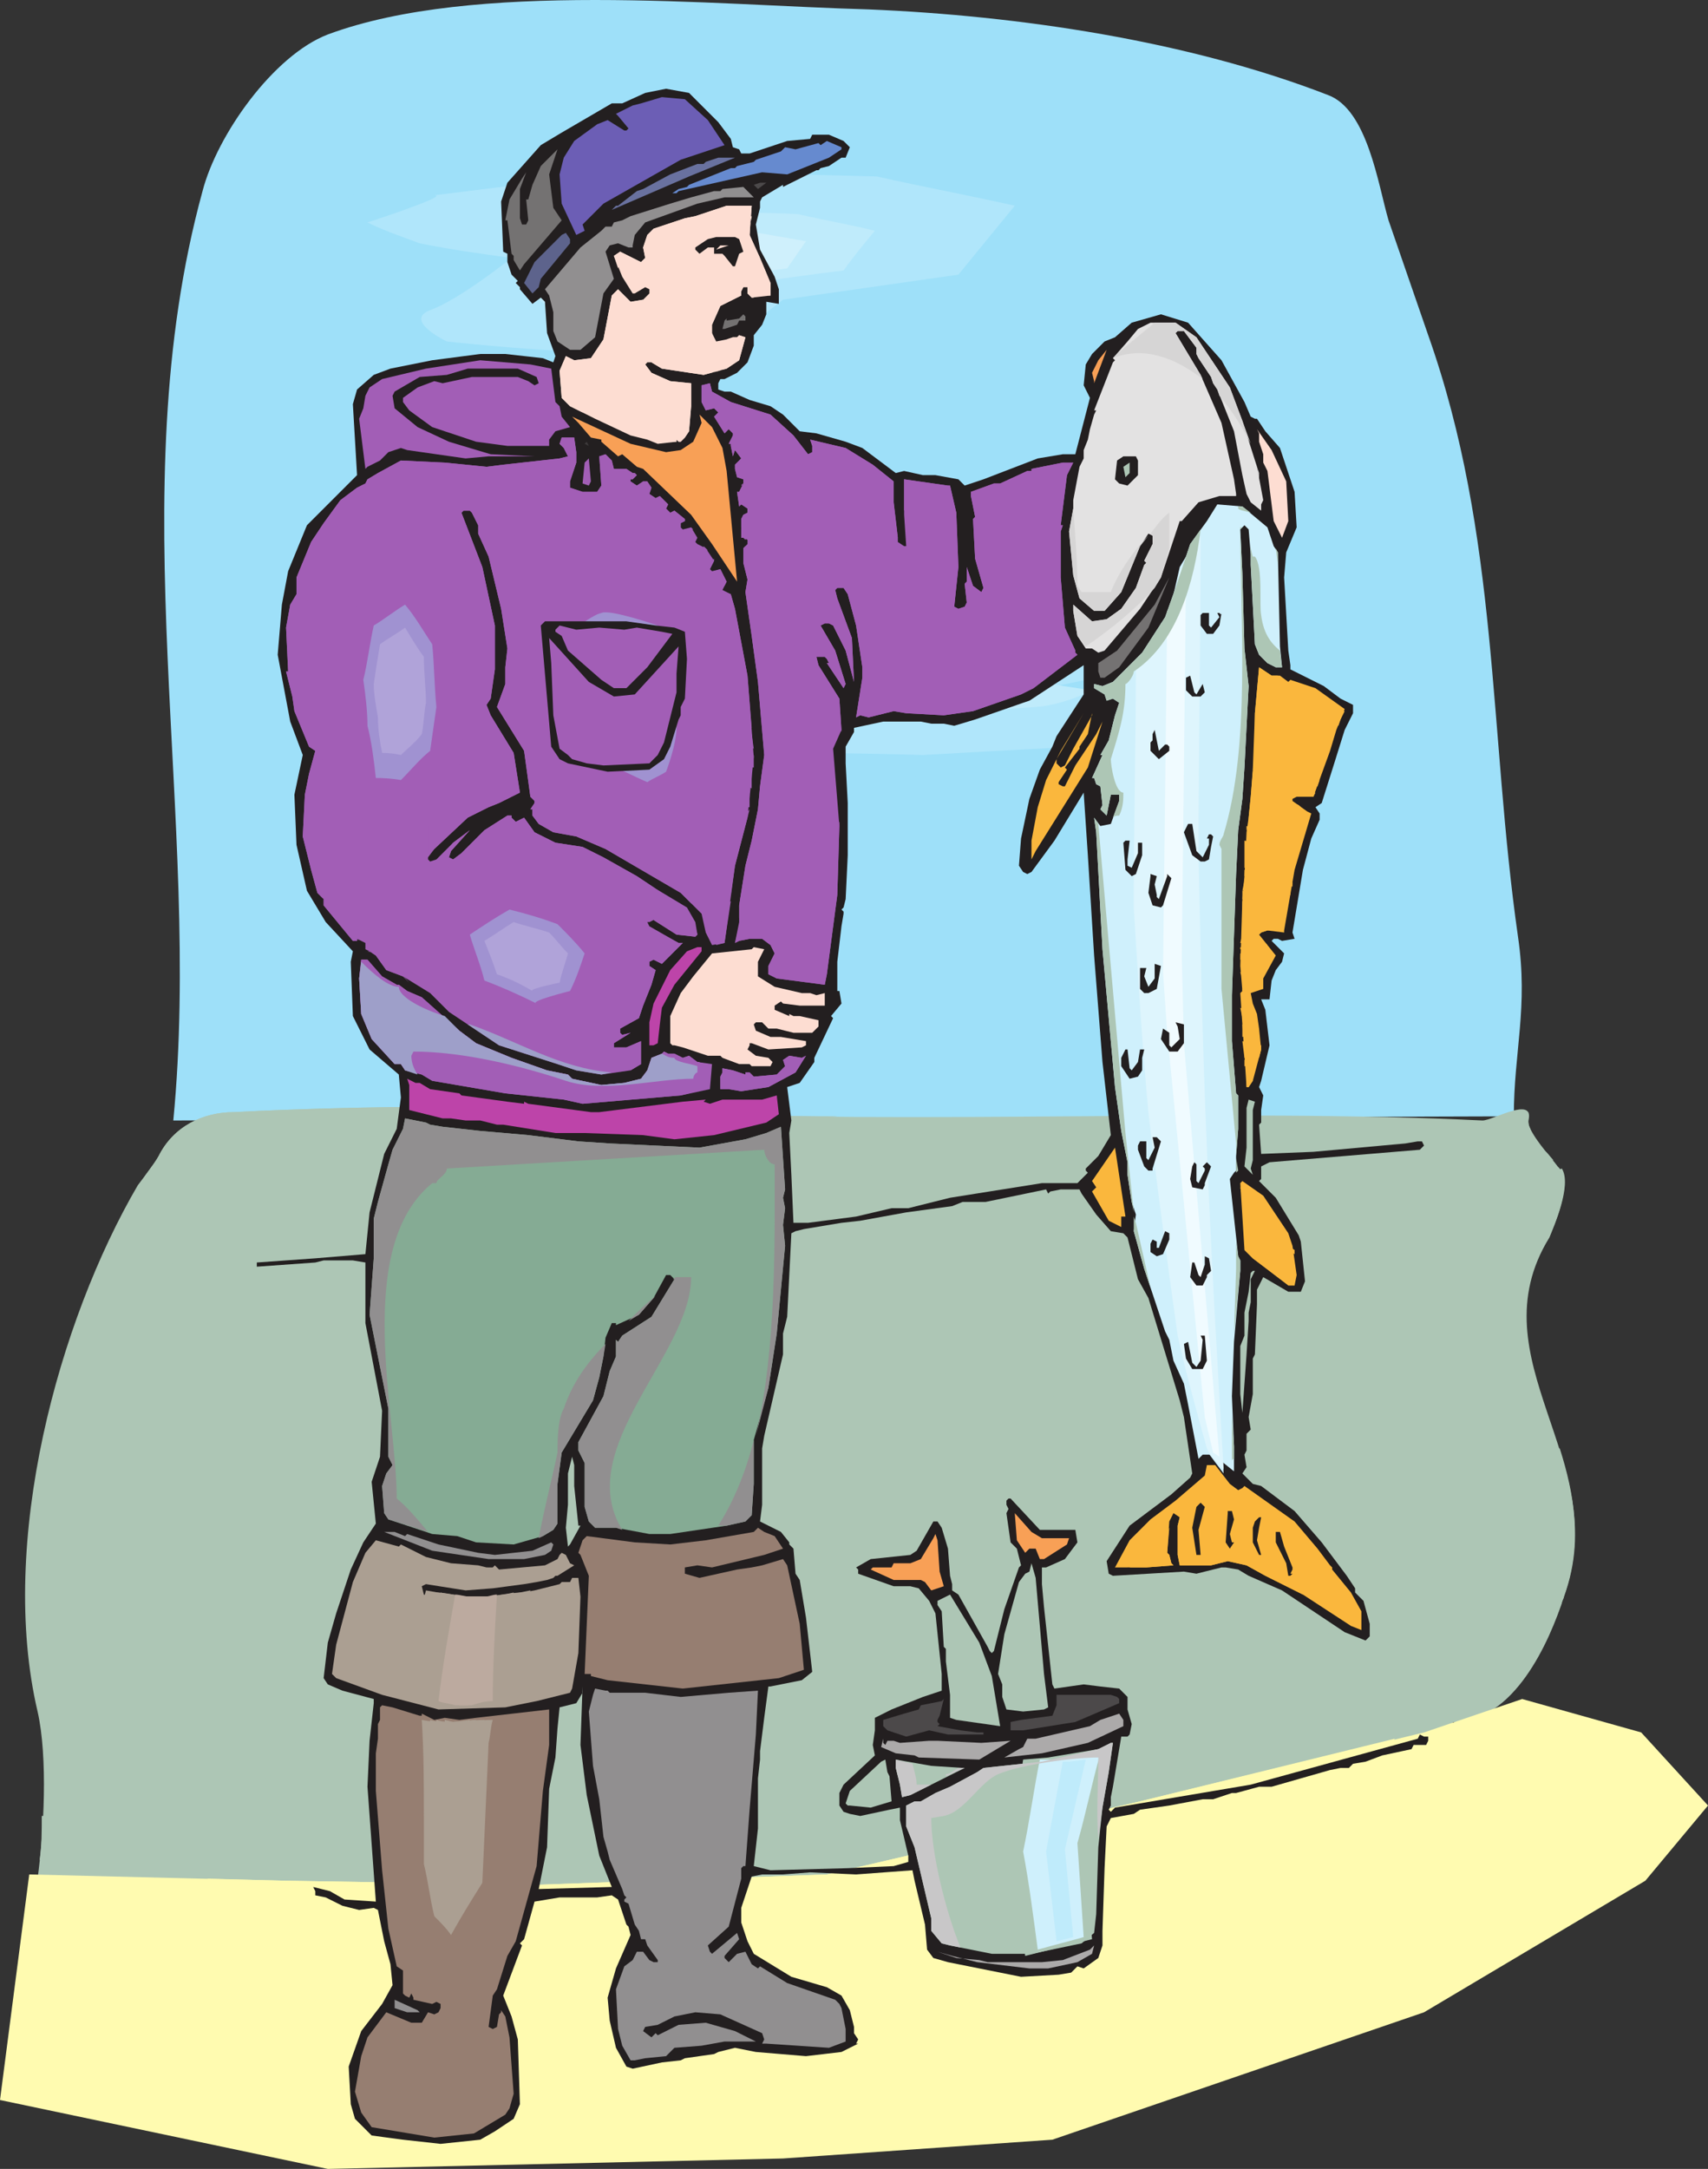 <svg xmlns="http://www.w3.org/2000/svg" width="613.5" height="778.875"><rect width="100%" height="100%" fill="#333333" stroke="none"/><path fill="#9ee0f9" fill-rule="evenodd" d="m543.75 400.875-481.5 1.5c10.5-108.75-19.5-224.25 10.5-333.75 5.25-20.25 25.5-48.75 45-56.25 52.5-19.5 138.75-10.5 194.25-9 54 2.25 114.75 11.25 165 30.75 14.25 5.25 18 32.25 21.75 45l14.25 41.25c25.5 72 21.75 142.5 32.25 216 3.75 25.5-1.5 41.25-1.5 64.5"/><path fill="#9ee0f9" fill-rule="evenodd" d="m116.25 59.625 104.25-12.75 123.75 3.75L414 64.875l-28.5 36-90 12.75-30 23.25s-39.75 5.25-72 3.75c-32.25-2.25-69.75-5.25-69.75-5.25s-24-11.25-9.75-16.5c15-5.25 42-27 42-27l-47.25-7.5-27-10.5s43.5-14.25 34.5-14.25"/><path fill="#9ee0f9" fill-rule="evenodd" d="M135.75 64.875c30-3.75 59.25-7.5 89.25-10.5 34.5.75 69.75 1.5 104.25 3 20.25 3.75 40.5 8.25 60 12-8.25 9.75-16.5 20.25-24.75 30.75-25.5 3-51 6.75-75.75 10.5-9 6.75-17.25 13.5-26.25 19.5 0 0-33 5.25-60.75 3-27.75-1.5-60-4.5-60-4.5s-19.5-9-7.5-13.5c12.75-4.5 35.25-23.25 35.25-23.25-13.5-1.5-26.25-3.75-39.75-6l-22.5-9s36.75-12 28.5-12"/><path fill="#b0e6fb" fill-rule="evenodd" d="M156 70.125c24-3 48-6 72.75-9 29.25.75 57.75 1.5 86.25 2.25 16.5 3.75 33 6.75 49.5 10.5l-20.25 24.75-63 9c-6.75 5.25-14.25 11.25-21 16.5 0 0-27.75 3.75-50.25 2.25-22.5-.75-49.5-3.75-49.5-3.75s-15.75-7.5-6-11.25c10.5-3.75 29.25-18.75 29.25-18.75-11.25-1.5-21.75-3-33-5.25-6-2.25-12.75-4.5-18.75-7.5 0 0 30-9.75 24-9.75"/><path fill="#b0e6fb" fill-rule="evenodd" d="M175.5 75.375c19.5-2.25 38.25-4.5 57.75-6.75 22.5 0 45 .75 67.5 1.5 12.75 3 25.5 5.25 38.25 8.25-5.25 6.75-10.5 12.75-15.75 19.5-16.5 2.25-32.25 4.5-48.75 7.5-5.25 3.75-11.25 8.25-16.5 12.75 0 0-21.75 2.25-39.75 1.5s-39-3-39-3-12.75-6-4.5-9c7.5-2.25 22.5-15 22.5-15-8.25-.75-17.25-2.25-25.5-3.75-5.25-2.25-9.75-3.75-15-6 0 0 24-7.5 18.75-7.5"/><path fill="#bfebfb" fill-rule="evenodd" d="M195.75 80.625c13.5-1.5 27.75-3.75 41.25-5.25 16.5.75 33 .75 49.5 1.5 9.75 2.25 18.75 3.75 27.75 6-3.75 4.5-7.5 9-11.25 14.25-12 1.5-24 3-36 5.25-3.75 3-7.5 6-12 9 0 0-15.75 2.25-28.5 1.5s-28.5-2.25-28.5-2.25-9-4.5-3-6.75c5.25-1.5 16.5-10.5 16.5-10.5-6.75-.75-12.75-2.25-18.75-3l-11.25-4.5s17.25-5.25 14.25-5.25"/><path fill="#cff0fc" fill-rule="evenodd" d="m215.25 85.875 26.25-3 30.75.75 17.25 3-6.75 9.75-22.5 3-7.5 6s-9.75.75-18 .75c-8.25-.75-17.25-1.5-17.25-1.5s-6-3-2.25-3.75c3-1.5 9.75-6.75 9.75-6.75l-11.25-2.25-7.5-2.25s11.25-3.75 9-3.75"/><path fill="#9ee0f9" fill-rule="evenodd" d="m294 203.625 107.25-18 48.75 3 30.75 12.75-9 34.5-77.25 15.75 87.75 15s-24.75 12-50.25 14.25c-24.75 1.5-100.5 5.25-100.5 5.25l-105.75-1.5-42.75-30.75 82.5-29.25 51.75-12-23.25-9"/><path fill="#9ee0f9" fill-rule="evenodd" d="M300 208.125c30-5.25 60.75-9.75 91.5-15 13.5.75 27 1.5 41.25 3 8.25 3.75 17.25 6.75 25.5 10.5-2.25 9.75-4.5 19.5-7.5 29.25l-65.25 13.5c24.75 4.5 49.5 8.25 74.25 12.75 0 0-21 10.5-42.75 12-21 1.5-85.5 4.5-85.5 4.5-30-.75-59.25-.75-89.25-1.5-12.75-9-24.75-17.25-37.5-26.25 24-8.25 47.25-16.5 70.5-24 15-3.75 30-7.5 44.25-11.25-6.75-2.25-12.75-4.5-19.5-7.5"/><path fill="#b0e6fb" fill-rule="evenodd" d="M305.25 212.625c25.5-3.75 50.25-8.25 75.75-12l33.75 2.25c7.5 3 14.25 6 21.75 9-2.25 7.5-4.5 15.75-6.75 24l-54 11.25c20.25 3 41.25 6.75 61.5 9.75 0 0-17.25 9-35.25 10.5-17.25.75-70.5 3.75-70.5 3.75-24.75-.75-48.75-.75-73.5-1.5-10.5-6.75-20.25-14.25-30-21.75 18.75-6 38.25-12.75 57.75-19.5l36-9c-5.25-2.25-11.25-4.5-16.5-6.75"/><path fill="#b0e6fb" fill-rule="evenodd" d="M311.25 217.875c19.5-3 39.75-6.75 59.25-9.75 9 .75 18 1.5 26.25 2.25 6 2.25 11.25 4.5 17.25 6.75-1.5 6-3.75 12-5.25 18.75-14.25 3-27.75 6-42 9 15.75 2.25 32.25 5.25 48 7.5 0 0-13.5 6.75-27.75 8.25-13.5.75-55.5 3-55.5 3-18.75-.75-38.25-.75-57.75-1.5-7.5-5.25-15.75-11.25-23.25-16.5l45-15.75c9.75-2.25 18.75-4.5 28.5-6.75-4.5-1.5-9-3.75-12.75-5.25"/><path fill="#bfebfb" fill-rule="evenodd" d="M316.5 223.125c15-3 29.25-5.25 43.5-7.5 6.75.75 12.75.75 19.5 1.5 3.75 1.5 8.25 3 12 5.25-.75 4.5-2.25 9-3 13.5-10.5 2.25-21 4.5-31.5 6 12 2.25 24 4.5 35.25 6 0 0-9.75 5.25-20.25 6-9.75.75-39.75 2.25-39.75 2.25-14.25-.75-28.5-.75-42-.75-6-4.5-12-8.25-17.25-12 10.5-4.5 21.75-8.25 33-12 6-1.5 13.5-3 20.25-5.25-3-.75-6-2.25-9.75-3"/><path fill="#cff0fc" fill-rule="evenodd" d="m322.5 227.625 27-4.5 12 .75 8.25 3.75-2.25 8.25-19.5 3.75 21.75 3.75s-6 3-12 3.75c-6.75 0-25.5.75-25.5.75H306l-11.25-7.5 21-7.5 12.75-3-6-2.25"/><path fill="#adc6b5" fill-rule="evenodd" d="m148.5 699.375-135-24.75c2.25-16.5 3.75-43.5 0-60-14.25-60.75 7.5-140.25 36-189 2.25-3 5.25-6.75 7.5-10.5 5.25-10.5 15.75-15.75 27-15.75 42.75-2.25 109.5-3 153 0 90.75 4.5 204-1.5 295.5 3 3.75 0 18.75-9 16.5 0-.75 3.75 9 14.25 10.5 16.5 6 5.25-1.5 21.75-3 25.5-27 44.25 23.25 80.25 5.25 129-5.25 16.5-18 45-39.75 45l-3.75 3.75c-36 36-90 30.75-132.75 50.25-39.75 18-90 12.75-132.75 16.5-21.75 1.5-93.75 0-104.25 10.5"/><path fill="#adc6b5" fill-rule="evenodd" d="m51 424.125 65.25-1.5c-5.25 1.5-16.5 6.75-21.75 6.75 1.5 0 10.5 3.75 12.75 3.75v1.5c-5.25 3.75-39.75 2.25-46.5 2.25 6.75 3.75 24.75 7.5 33.75 7.5-6.75 0-18 3-25.5 3 0 3.75-5.25 5.25-6.75 5.25 0 2.25-5.25 6-7.5 6l69 3-16.5 3.75v2.25c5.25 5.25 41.25 3 48.75 3-6 2.25-15 3.75-20.25 3.75H141c24 0 78-1.5 21.75 0l104.25 2.25c3.75 0 9-2.25 12.75-2.25l-46.5-1.5c12.75-2.25 27-9 39-9H255l67.5-5.25c-18 0-44.25 1.5-59.25-3.75l78.75-5.25h-49.5c40.5-9 91.5-7.5 132.75-15-12.75 2.25-29.25 2.25-43.5 2.25 28.5-14.25 75.75-11.25 108-11.25 1.5-1.5 3.75-3 5.25-3 0-3.75 2.25 0 2.25-3.75h-90l30-7.5c-10.5 3.75-86.25 14.25-68.25 0-14.25 2.25-54 3.75-59.25 9 3.75 0 9 2.25 12.75 2.25-9 0-78.75 1.5-37.5 1.5-3.75 0-41.25 3.75-41.25 7.5H237l24.75-6h-46.5c-6 0 12.75-1.5 18-1.5h-54c28.5-14.25 162.75-5.25 66.75-7.5-6 0-15-1.5-20.25-1.5 12.75-6.75 48.75-11.25 75-14.25-22.5 0-43.5-.75-63.75-1.5-43.5-3-110.25-2.25-153 0-11.25 0-21.75 5.25-27 15.75-1.5 3-4.5 6-6 9m498-24.75c-5.25 2.25-11.25 3.75-16.5 5.25 5.25 0 11.25.75 17.25.75-.75-.75-.75-2.25-.75-3v-3m5.25 13.5c-6 .75-12.75 1.5-18 2.25l21.75 1.5c-1.5-1.5-2.25-3-3.75-3.75m6.75 6.75c3.75 6-3 21-4.5 24.75-16.5 26.25-5.25 49.5 3 75l-141.75-7.5c-97.5-1.5 57.75-1.5 82.5-1.5l-68.25-1.5 84.75-5.25c-72 1.5-50.25 1.5 5.25 1.5-28.5-3.75-90 12.75-37.5-3.75h-72l59.25-3.75-91.5 2.25 86.25-7.5c-39.75 19.5-108 5.25-153 5.25 18-5.25 41.25-6.75 61.5-9l-72 3.75c-3.75 0-12.75 2.25-9 2.25 42.75 0 90-3.75 12.75-3.75-51.75 0 19.5-2.25 30-2.25 5.25 0 21.75-3 16.5-3-24-2.25-50.25 1.5-73.5 1.5l118.5-5.25H331.5l102.75-5.25h-81l136.5-3.75c5.25 0 21.75-2.25 16.5-2.25l-174.75-6.75 117 3.75c5.25 0 21.75-2.25 15.75-2.25l-100.5 2.25c57.75 1.5-24.75 0-37.5 0 23.25-23.25 118.5-15 149.25-18-7.5 0-18-2.25-25.5-2.25-46.5-1.5 34.5 2.25 45-3-1.5 0-6.75-2.25-9-2.25 7.5-7.5 43.5-1.5 57.75-9-7.5 0-14.25-1.5-21.75-1.5 10.5-4.5 25.5-6.75 39-12m-.75 100.5-169.5 15.75 82.5 1.5c3.75 0-5.25 2.25-9 2.25-12 0-32.25 5.25-45 5.25l137.25-2.25c-42 20.25-117 20.25-29.25 20.25-6.75 1.5-19.5 5.25-27 9l61.5 1.5c0 .75-.75 1.5-.75 1.5l-63.75 2.25 64.5-3.75c6.75-19.5 3.75-36.75-1.5-53.25m.75 55.5c-33 3.75-66 5.25-98.25 5.25h88.5c-24 1.5-155.25 3.75-69 3.75-24.75 10.5-48 19.5-75 24.75-9 2.25 19.5-3.75 28.5-3.75h46.5l-78.75 9 73.5 2.25c-19.5 1.5-41.25 6.75-60.75 6.75l46.5-1.5c-32.25 0-82.5 5.25-113.25-5.25 9-2.25 19.5-5.25 27-9h-59.25c5.25-2.25 12-6 15.75-7.5l-53.25 7.5c6.75 0 14.25-2.25 21.75-2.25-9 9-15 12.75-27 16.5h35.25l-48 3.75c14.25-7.5 30.75-11.25 42.75-20.25-5.25 0-19.5-3.75-19.5-3.75l18-10.5c-3.75-1.5-19.5-6.75-27-6.75 2.25-3.75 7.5-7.5 9-11.25-10.5 0-23.25-3.75-32.25-5.25 7.5 0 23.25-5.25 30.75-7.5-7.5-1.5-18-5.25-27-5.25 0-1.5 28.5-9 30-9-30-1.5 11.25-3.75 23.25-5.25-5.25-1.5-8.25-5.25-15.75-5.25 7.5 0 15.75-3.75 21-5.25-1.5-3.75-17.25-3.75-26.25-3.75 1.5-2.25 3.75-3.75 3.75-5.25-6 0-12.75-3.75-18-3.75 1.5 0 6.75-3.75 9-6-5.25-1.5-14.25-5.25-21.75-5.25l3.75-3c-5.25-11.25-131.25 5.25-127.5 5.25-11.25 0-25.5 3-36 3 3 0 3 2.25 3 3.75 2.25 0 33 3.75 24 7.5 3 3.75 30 3.75 39 3.75-6.75 0-18 3.75-24.75 3.75 15.75 0-16.5 6.75-21.75 9 5.25 0 14.25 1.5 19.5 1.5l-48 9 41.25 1.5-10.5 11.25c10.5 0 24.75 3.75 37.5 3.75-9 1.5-20.25 6.75-27 10.5H156c-12.75 3.75-27 7.5-39.75 9h32.25c-7.5 3.75-19.5 6.75-28.5 9 10.5 1.5 24.75 5.25 36 5.25-11.25 1.5-27 7.5-39.75 7.5 10.5 3.75 32.25 6.75 46.5 9-15.75 5.25-42.75 6.75-59.25 9 5.25 1.5 16.5 3.75 23.25 3.75-36 14.25-55.5 5.25 0 12l-86.25 2.25c27 1.5 63 3.75 86.25 9-45 0-81-3.75-12.75 1.5 6 0-6.75 1.5-12 1.5-28.5 0-58.5-4.5-86.25-5.25 24.75 0 16.5.75-.75 1.5 0 5.25 0 11.25-.75 15.75 36 9 77.25 14.25 109.5 18.75l-54-2.25H69c29.25 2.25 58.5 6 87.75 11.25 22.5-6.75 78-5.25 96-6.75 42.75-3.75 93 1.5 132.75-16.5 42.75-19.5 96.75-14.25 132.75-50.25l3.75-3.75c20.25 0 33-26.25 39-42.75"/><path fill="#fffbb0" fill-rule="evenodd" d="m102 675.375 90 1.5 105-3.75 112.5-26.25 102-24.75 35.25-12 42.75 12 24 26.25-22.5 27-79.5 47.25-133.5 45.75-96.75 6.75-163.5 3.75L0 754.125l10.5-81 91.5 2.25"/><path fill="#fffbb0" fill-rule="evenodd" d="M74.25 674.625c14.25 6.75 31.5 15 39.75 24.75 6 7.5-3 23.25-5.25 30-13.5 40.5 54.75 56.25 79.5 40.5 10.5-6.75 10.5-22.5 10.5-35.25h10.5c0 3.75 3.75 9 5.25 11.25 40.5 0 116.25 17.25 82.5-51.75 5.25-1.5 12-5.25 19.5-5.25 3 3.75 10.5 10.5 10.5 18 22.5 22.5 61.5 14.25 91.5 14.25 6.75-14.25 3.75-33.75 10.5-48 42 0 53.25-13.5 72-48.75l-91.5 22.5-112.5 26.25-105 3.75-90-1.5-27.75-.75"/><path fill="#231f20" fill-rule="evenodd" d="m258 43.875 4.5 6 .75 3 2.25.75.75 1.5h3l13.5-4.5 8.25-.75.75-1.5h6l5.25 2.25 2.25 2.25-1.5 3.75h-1.5l-4.5 3-3 .75-.75.75h-.75l-12 6v-.75l-7.5 4.5-.75 1.5v2.25l-1.5 6 1.5 9 5.25 9.75 1.5 4.5v5.25l-4.5-.75v4.5l-1.5 3.75-3 3.75v3.75l-2.25 6-3.75 3.75-4.5 2.25h-1.5l-.75 1.5v2.25l2.25.75h2.25l6.75 3 7.5 2.25 4.5 3 6 6 6 .75 10.5 3 6 2.25 12 9 3-.75 6.75 1.5h4.5l8.25 1.5 2.25 2.25 6.75-2.25 19.5-7.5 9-1.5h4.5l5.25-20.25-2.25-4.5.75-7.5 2.25-3.75 4.5-4.5 3.75-1.5 6-5.25 10.5-3 9.75 3 12 13.5 8.25 15 2.25 5.25 1.5.75h.75l3 4.5 5.25 6 5.25 15.75.75 12.75-3.75 9-.75 9 1.5 26.25.75 5.25v1.5l12 6 6 4.5 4.5 2.25v3l-3 6-3.75 12-4.5 14.25-2.25 1.5 1.5 2.25v2.25l-3 6.75-3 11.25-3.75 22.5.75 2.25-4.5.75-1.5-.75h-1.5l-.75.75 4.5 4.5-.75 3-2.25 3-1.5 3.75-.75 6.75h-3l1.5 3.75 1.5 12.75-3 12.75-.75 2.25 1.5 3-.75 5.25v4.5l-.75.75.75 10.5 18.75-.75 33-3 4.5-.75h1.5l.75 1.5-1.5 1.5-54 4.5-3 1.5v4.5l-.75.75 6 6 8.25 13.5.75 2.25 1.5 14.25-1.5 3.75h-4.5l-9-5.25-2.25 4.5v5.25l-.75 18-.75 1.5v12.75l-1.5 8.25.75 4.5-1.5 1.5v6l-.75 1.5.75 4.5-1.5 2.25 3.75 3.75 3 .75 12 9 9.75 11.25 9 12 3 4.5v1.5l3 3 2.25 8.25v4.5l-1.5 1.5-7.5-3-22.5-15-12-5.25-3.75-2.25-4.5-.75h-1.5l-9 2.25-4.5-.75-25.5 1.5-1.5-.75-.75-4.5 8.25-12.75 15-11.25 6.75-6 .75-1.5-3-20.25-1.5-6-11.25-36.75-3.75-6.75-3.75-15-1.5-1.5-4.5-.75-5.25-6-5.25-7.5-.75-1.5H381l-3.75.75-.75.75-.75-1.5-21.75 4.5h-8.25l-3.75 1.5-16.5 2.25-16.5 3-6.75.75-13.5 2.25-3 .75-1.5.75-1.5 30-1.5 6v7.5l-6.75 29.25-.75 4.5v20.25l-.75 6 7.5 3.75 3 3.75v.75l1.5 1.5.75 9 1.5 2.25 2.25 13.5 2.25 19.5-3.75 3-11.25 2.25H276l-1.5 11.25-1.5 12v3l-.75 6.75v18l-1.5 13.5 6 1.5 27.75-.75 16.5-.75 5.25-1.5v-2.25l-3-12.75v-4.5l-3.75.75-10.5 2.25-3.75-.75-2.25-.75-1.5-2.25v-4.5l1.5-3 11.25-10.5-.75-3.75.75-5.25v-4.5l6-3 11.25-4.5 6.75-2.25v-6l-2.25-21.75-2.25-4.5-3.75-4.5-3-.75h-6l-12.75-4.5v-1.5l-.75-.75 5.25-3 14.25-1.5 2.25-1.5 6-10.5h1.5l1.5 2.25 2.25 7.5.75 9.75.75 3v2.25l2.25 1.5 10.5 18.75.75 1.5.75.75.75-.75 3.75-15 5.25-15 .75-.75-1.5-6-2.25-2.25-1.5-10.5.75-1.5-.75-1.5v-1.5l.75-.75h.75l10.5 11.25h12.75l.75 4.5-4.5 6-6.75 3h-1.5v6l.75 8.25 3 27.75.75 1.5 10.5-1.5 6 .75 6.75.75 3 3v4.5l1.5 5.25-.75 3.75-.75.75h-2.25l-3 18-.75 3.75v3l-.75 1.5.75.75 1.5-1.5 48.75-8.25 60-16.5.75-1.5 1.5.75h1.5v1.5l-.75 1.5h-4.5l-.75 1.5-10.5 2.25-6 2.25-4.5.75-1.5 1.5h-3l-3.75.75-21 6h-4.5l-8.25 2.25h-1.5l-6.75 2.25H432l-12 2.25-10.5 1.5-2.25 1.5-8.25 1.5-1.5 3-.75 15-.75 22.5v5.25l-1.5 4.5-5.25 3.75-2.25-.75-2.25 2.25-4.5.75-13.5.75-26.25-5.25-5.25-1.5-2.25-3-.75-9-3.75-15.75-.75-3.75-20.25 1.5-16.5-.75-9.75.75h-7.5l-3.75.75-3.75 11.25v5.25l2.25 6.75 2.25 4.5 13.5 8.25 12.75 3.75 5.25 3 3 5.25 1.5 6v2.25l1.5 2.25-.75 1.5h.75l-6 3-12.75 1.5-18-1.5-7.5-1.5-6 1.5-1.5.75-10.5 1.5-1.5.75-6.75.75-10.5 2.25-2.25-.75-3.75-6.75-2.25-9.75-.75-8.25 3-10.5 5.25-12-.75-3-.75-.75-3-9-2.25-1.5-5.25.75H201l-9 1.5-3.75 13.5-1.5 1.5.75.75-6.75 18 3 7.5 2.25 8.25.75 23.25-2.25 5.25-6.75 4.5-5.25 3-14.25 1.5-13.5-1.5-11.25-1.5-6-6-1.5-5.25-.75-13.5 4.5-12.75 7.5-9.75 3.75-6.75-.75-7.5-2.25-8.25-2.25-11.25-1.5-.75-5.25.75-6-1.5-6-3-3.75-.75v-1.5l-.75-1.5 6 1.5 5.25 3 11.25.75-3-41.25.75-16.5 1.5-13.5v-1.5l-11.25-3-5.25-2.25-1.5-2.25 1.5-12.75 3-10.5 5.25-15.75 4.5-9.75 4.5-6.75-1.5-15 3-9 .75-16.5-6-31.5v-21.75l-4.5-.75h-10.5l-3 .75-21 1.5v-1.5l21-1.5 18-1.5 1.5-15 5.25-21 4.5-9 1.5-11.25-.75-8.25-10.5-9-6-12-.75-19.5.75-3.75-9.75-10.5-6.75-11.25-3.75-16.5-.75-18 3-14.25-4.5-12-4.5-24 1.5-18 2.25-12 6.75-16.5 18-18-1.5-25.5 1.5-5.25 6-5.25 6-2.25 15-3 17.25-2.25h9l13.5 1.5 3.75 1.5.75-2.25-3-8.25-.75-11.25-1.5-1.5-3 2.25-4.5-5.25v-.75l-1.5-1.5.75-.75-2.25-2.25-1.5-4.5v-3l-1.5-.75-.75-18 2.25-6.75 12-13.5 7.5-4.5 18-10.5h3.75l8.25-3.75 7.5-1.5 8.25 1.5 10.5 10.5m-51.75 489.75v-7.5l-.75-3-1.5 6v11.25l-.75 8.25.75 6.75.75-.75 3.75-6.75h-.75l-1.5-14.25m4.5 111-2.25-18 .75-21v2.25l-2.25 3.75-6 1.5-.75 7.5-.75 10.5-2.25 11.25-.75 21-3 15 26.25-.75-4.5-11.25-4.5-21.75m168.75-380.25 9.75-15v-12 1.5l-19.5 12.75-2.25.75-17.25 6-7.5 2.25-3.75-.75h-4.5l-3.75-.75h-13.5l-10.5 2.25v1.5l-3 5.25v6l.75 14.25v18.75l-.75 15.75-.75 3-.75.75.75.75v.75l-.75 4.5-1.5 12.75v10.5h.75l.75 4.5-3.75 4.5.75.75-6.75 14.25v1.5l-5.25 7.5-4.5 1.5 1.5 12-.75 4.5.75 15 .75 17.25h5.25l17.25-2.25 12.75-3h6l15-3.75 33-5.25H387l3.75-3.75-.75-.75v-.75l4.5-4.5 4.5-7.5-3-26.25-3-38.25-2.25-36-1.5-22.5-10.5 17.25-8.25 11.25-1.5.75-1.5-.75-1.5-2.25.75-9.75 3-14.25 3.75-10.5 4.5-8.25 1.5-3.75m-60 373.5-.75-1.5-.75-4.5-1.5.75-11.25 10.5-1.5 4.5.75.75h.75l7.5.75 7.5-2.25-.75-9"/><path fill="#6c5eb5" fill-rule="evenodd" d="m254.25 43.125 6 9-15.75 5.25-27.75 15.75-7.5 7.5.75 2.25-3 1.5-5.25-11.25-.75-10.5 1.5-6 3.75-6 8.25-6 3.75-1.5 6 3.75h.75l.75-.75-3.75-4.5-.75-.75 6-3 3-.75 7.5-2.25 8.25.75 8.25 7.5"/><path fill="#747272" fill-rule="evenodd" d="m198.75 74.625 3 4.5-13.5 15.75-1.5 2.25-2.25-3.75v-1.5l-.75-.75-1.5-12h-.75l1.5-7.5 4.5-7.5 1.5-2.25-2.25 6v10.5l.75 2.25h1.5l.75-1.5-.75-7.5h.75l1.5-5.25 3-6.75 6-6-3 9 1.5 12"/><path fill="#668acf" fill-rule="evenodd" d="m302.25 53.625-4.5 3-15 6-9-.75-30 6.75-.75.75h-1.5l2.25-1.5 3-.75.75-.75 15-6h1.5l.75-.75 6-1.5.75-.75 9-3 1.5-1.5 3.75.75 8.25-2.25.75.75 2.25-1.5 5.25 2.25v.75"/><path fill="#69719f" fill-rule="evenodd" d="m247.5 63.375-27.75 12-1.5 1.5 3-3h.75l6.75-5.25 2.25-.75 9.75-5.25 9.75-3.75h2.25l.75-.75 4.5-1.5h6l-16.5 6.75"/><path fill="#4c494a" fill-rule="evenodd" d="m272.25 67.875-1.5-1.5 2.25-.75h2.25l-3 2.25"/><path fill="#918f90" fill-rule="evenodd" d="M270.75 70.875h-10.5l-9.75 2.25-18.75 6.75-3.75 4.5-.75 3.75v.75h-1.5l-3.75-1.5-3 .75-1.5 2.25 3 9.75-3.75 5.25-3 15.75-5.25 4.5h-3.75l-4.5-3-1.5-3.75v-6.75l-1.5-6-1.5-2.25 12.75-15 7.5-6 1.5-1.5h2.25l.75-1.5 3-.75 3-1.5 14.25-4.5 7.5-2.25 8.25-2.25h2.25l.75-.75 7.5-.75 3.75 3.75"/><path fill="#fdddd2" fill-rule="evenodd" d="m269.25 84.375 3.75 8.25 3.75 9v4.5l-6.75.75-1.5-1.5v-2.25H267l-.75 1.5v1.5l-7.5 3.75-3 6.75v3l1.5 3 3.75-.75 2.25-.75h1.5l.75-.75 2.25.75-2.25 8.25-4.5 3-8.25 2.25-15-2.25-3.75-2.25h-1.5l-.75.75 2.25 3 6.75 3 7.5.75v8.25l-.75 9-1.5 2.25-1.5 1.5h-.75l-.75-.75v.75l-6.75.75-3.75-1.5-6-1.5-12.75-6-9-4.5-3-3-.75-9.75 2.25-5.25 3 1.5 6-.75 4.5-6.75 3-15.75 2.25-2.25 4.5 4.5 4.5-.75 2.25-2.25v-1.5l-1.5-.75-3.75 2.25h-.75l-3.75-6-3-7.5 2.25-1.5 7.5 3.75 1.5-1.5-.75-3.75 1.5-4.5 2.25-2.25 11.25-3.75 3.75-.75 11.25-3.75h9l-.75 10.5"/><path fill="#fdddd2" fill-rule="evenodd" d="M246.75 89.625c1.5 0 1.5-.75 2.25-1.5.75 0 3.75-.75 4.5-1.5H264c0 3 3.75 7.5-.75 10.5-2.25 0-4.5-2.25-6-2.25-.75-.75-6-2.25-6-3.75 0 0-3-2.25-4.5-1.5"/><path fill="#5d638c" fill-rule="evenodd" d="m204.75 87.375-10.5 12.75-.75 3-2.25 2.25-3-3.75 3.75-7.5 9.75-9.75 1.5-.75 1.5 2.25v1.5"/><path fill="#231f20" fill-rule="evenodd" d="m265.5 85.875 1.5 4.5-1.5.75-1.5 4.5h-.75l-3-3.75-.75-.75h-3v-2.25h-2.25l-3 2.25-1.5-1.5v-.75l4.5-3 3-.75H264l1.5.75"/><path fill="#fdddd2" fill-rule="evenodd" d="m257.25 89.625 1.5-1.5h3zm0 0"/><path fill="#747272" fill-rule="evenodd" d="M267.75 115.125h-2.25l-.75 1.5-4.5 1.5h-.75l.75-3 .75-.75v.75l4.5-.75 1.5-1.5.75.75v1.5"/><path fill="#a25eb6" fill-rule="evenodd" d="m198 132.375 1.5 12 1.5 1.5.75 3.75 3 3.75-5.25 1.5-2.25 3v2.25h-15l-11.25-1.5-15.75-5.25-8.25-6-2.25-3v-1.5l5.25-3.75 6-2.25 3 .75 10.5-2.25H186l3.75 1.5 2.25 1.5 1.5-.75-.75-2.25-6.75-3h-18l-7.5 2.25-9.75.75-9 5.25-.75 1.5.75 4.5 8.25 6.75 11.25 5.25 15 4.5 15.75.75h-16.5l-8.25.75-21-3-2.25-.75-4.5 1.5-3 3-4.5 2.25-.75.75-2.25-18 1.5-3.75.75-4.5 1.5-3 4.5-3 15.75-3.75 19.5-3 18 1.5 7.5 1.5"/><path fill="#e3e2e2" fill-rule="evenodd" d="m429.75 121.125 12 18 4.5 12 5.25 16.5 2.25 12-.75 1.5v2.25l-3.75-3-1.5-3-1.5-6.75-3-15.75-6-15-1.5-2.25-.75-2.25-4.5-6.75-.75-1.5v-2.25l-4.5-6H423l-.75.75 9 15 7.5 17.25 4.5 20.25.75 5.25v.75h-6l-7.5 2.25-6 6.75h-.75l-6.75 20.25-7.5 11.25-12.75 15-2.25.75-2.25-1.5H390l-3-4.5-1.5-9v-2.25l6.75 6 5.25-.75 5.25-3.75 5.25-7.5 3-8.25.75-.75-.75-.75 3-6v-3l-1.5-.75-3 4.5-6.75 16.5-6 6.75H393l-5.25-4.5-2.25-8.25-1.5-15.75 1.5-8.25v-3l2.25-12 1.5-3v-3l1.5-3.75.75-3.75 1.5-5.25.75-1.5H393l6.75-17.25.75-.75-.75-.75 5.25-6 3.75-4.5 4.5-2.25h9l7.5 5.25"/><path fill="#a25eb6" fill-rule="evenodd" d="m255.75 140.625 6.75 3.75 14.25 4.5 8.25 7.5 5.25 6.75 1.5-.75v-2.25l-.75-2.25 12.75 3 9.75 6 7.5 6v7.5l1.5 12.75v1.5l2.25 1.5h.75l-.75-11.25v-12.75l15.75 2.25h.75l2.25 9.75.75 19.5-1.5 14.25 1.5.75 2.25-.75.75-1.5-.75-6.75.75-.75v-5.25l2.25 6.75 3 2.25.75-1.5-3-10.5-.75-14.25.75-.75-1.5-7.5v-1.5l8.25-3h2.25l9.75-4.5h1.5v-.75l11.25-2.25h3.75l-2.25 4.5-2.25 18h.75l-.75 2.25v16.5l1.5 18 3.75 8.25v.75l.75.75-15.75 12-4.5 2.25-17.25 6-10.5 1.5-13.5-.75-4.5-.75-9 2.25-3-.75-1.5.75 2.25-14.25v-3.75l-2.25-15-3-11.25-1.5-2.25h-2.25l-.75.75.75 3 5.25 14.25.75 15.75-3-11.25-4.5-9-1.5-.75h-1.5l-1.5.75 5.25 9 3.75 12-.75 1.5-6-9h.75l-.75-1.5-.75-.75h-3l.75 3 7.5 12 .75 11.25-3 6.75 2.25 27.75-.75 24.75-3.75 28.5-.75 3.75-17.25-2.25-3-1.5v-3l2.25-4.5-1.5-3-3-2.25h-4.5l-3.75.75-1.5.75 1.5-7.5v-6l2.25-14.25 2.25-9 2.25-11.25.75-8.25 1.5-11.25-2.25-26.25-2.25-16.5-2.25-15.75.75-4.5-1.5-6v-5.25l1.5-1.5v-1.5l-1.5-.75h-.75v-6.75l.75-1.5 1.5-.75v-1.5l-2.25-1.5-.75.75-.75-5.25h.75l1.5-3v-1.5l-2.25-.75-.75-3v-1.5l2.25-2.25-2.25-3-.75 2.25-.75-3.75v-.75h-.75l1.5-3v-.75l-1.5-1.5-1.5 1.5-3.75-6 1.5-1.5-1.5-1.5-3 .75-1.5-3v-6l3-.75.75 3m33.75 238.5-3.75 6-9.75 5.25-9.75 1.5-4.5-.75h-3v-4.5l.75-1.5v-1.5l3.75.75 4.5 1.5v-.75h1.5l1.5 1.5 8.25-.75 3-3-.75-2.25 2.25-1.5 4.5.75 1.5-.75"/><path fill="#f8a056" fill-rule="evenodd" d="m393 136.875-.75-3 2.25-4.5 3-3.75-4.5 12v-.75m-153.75 25.5 5.25-.75 4.5-3 3-6.75-.75-3 4.5 4.5 3.75 7.5 1.5 8.25 3.75 39.75-9-13.5-7.5-10.5-17.25-16.5-2.25-.75-5.25-4.5-1.5.75-6-5.25v-.75l-3.75-.75-4.5-5.25-2.25-2.25 21 9.75 12.75 3"/><path fill="#a25eb6" fill-rule="evenodd" d="M207 162.375v3.75l-2.25 6.75v2.25l4.5 1.5h5.25l1.5-2.25-.75-10.5 2.25-.75 2.25 2.25.75 3h4.5l2.25 1.5h.75l.75.75-1.5 1.5h-.75v.75l2.25 1.5 2.25-1.5h1.5l1.5 2.25-.75 2.25 2.25 1.5 1.5-.75 3 3-.75 1.5 1.5 1.5 1.5-.75 3.75 3v.75l-1.5.75v1.5l.75.75 3-.75 2.25 3.75-.75 1.5.75.75 3 1.5 3 4.5-1.5 3 .75.75 3-.75 2.25 4.5-1.5 3 3 1.5 1.5 5.25 4.5 24 2.25 29.25-2.25 21.75-4.5 17.25-3.75 27.75-4.5.75-2.25-4.5-1.5-6.75-7.5-7.5-27-15.75-10.5-4.5-8.25-1.5-5.25-3-2.25-3v-2.25h-.75l1.5-2.25v-.75l-1.5-1.5-2.25-16.5-9.75-15.75 3-8.25v-6l.75-6.75-2.25-14.25-4.5-18.75-3.75-8.25v-3l-2.25-4.5-.75-.75h-2.25l-.75.75 7.5 19.5 4.5 21v15.75l-1.5 10.5-1.5 2.25 1.5 3.75 8.25 13.5 2.25 14.25-7.5 3.75-3.75 1.5-7.5 3.75-12 11.25-2.25 3v.75l.75.75 2.25-.75 6-6 6-4.5-6.75 7.5-.75 2.25 1.5.75 3-2.25 8.25-8.25 8.25-5.25h1.5v.75l1.5 1.5 3-1.5 3.75 5.25 7.5 3.75 9.75 1.5 7.5 3.75 12 6.75 6.75 4.5 11.25 6.75 3 5.25.75 4.5-.75.75-6.75-.75-8.25-5.25-1.5.75h-.75l.75 1.5 10.5 6h1.5l-7.5 7.5-3-1.5-1.5.75v1.5l2.25 1.5-1.5 5.25-3 7.5-1.5 4.5-6.75 3.75v1.5l.75.75 3-.75-6 3.75v1.5h4.5l5.25-2.25v8.25l-3.75 2.25-10.5 1.5-9-1.5-6.75-2.25-21-6.75-18-12-6.75-6.75-9.75-6-6-2.25-3.75-5.25-2.25-1.5-1.5-.75v-2.25l-3-1.5v.75h-1.5l-10.5-12.75v-2.25l-2.25-2.25-2.25-8.25-3-12 .75-15 1.5-7.5 2.25-8.25-2.25-1.5-5.25-12.75-.75-5.25-2.25-9h.75l-.75-15.75 1.5-8.25 2.25-3.75v-6l5.25-12.75 4.5-6.75 6-8.25 6-4.5 3-1.5.75-1.5 3.75-2.25 8.25-4.5 15.75.75 15 1.5 6-.75 20.25-2.25 3-.75-1.5-3-1.5-1.5.75-2.25h4.5l.75 5.25m-69.75 188.25-5.25-6h-2.25l-.75 6.75.75 12.75 3.75 9 8.25 9H144l1.5 2.25 6 1.5 3.75 2.25 26.25 4.5 21 2.25 6.75 1.5 35.25-3 10.5-2.25.75-9-5.25-.75-3-2.25-2.25.75-3-1.5H240l-1.5-.75-.75.75-3.75 1.5-1.5 4.5-2.25 3-6 1.5-8.25.75-10.5-2.25-1.5-1.5-7.5-1.5-12.75-4.5-12.75-5.25-6-4.5-13.5-12-5.25-2.25-3-2.25h-.75l-5.25-3"/><path fill="#3d393a" fill-rule="evenodd" d="m211.5 160.125-1.5-.75.75-.75zm0 0"/><path fill="#a25eb6" fill-rule="evenodd" d="m211.5 174.375-2.25-.75.75-7.5 1.5-1.5.75 8.25-.75 1.5"/><path fill="#fdddd2" fill-rule="evenodd" d="m462 172.875.75 14.25-2.25 6-3-6-2.25-18-1.5-3v-3l-1.5-4.5v-3l-.75-1.5 5.25 7.5 5.25 11.25"/><path fill="#231f20" fill-rule="evenodd" d="M408.75 165.375v5.25l-3.75 3.75-3-.75-1.5-1.5.75-6.75 2.25-1.5h4.5l.75 1.5"/><path fill="#adc6b5" fill-rule="evenodd" d="m404.25 171.375-.75-3.75 2.25-1.5v3.75l-1.5 1.5"/><path fill="#cff0fc" fill-rule="evenodd" d="m455.25 189.375 2.25 6.75 1.5 2.25.75 33.75.75 7.5h-2.25l-3-1.5-3-3-1.5-3.75-1.5-28.5v-3.75l-.75-9-1.5-1.5-1.5 1.5.75 15.75.75 27 1.5 13.5-1.5 29.25-.75 11.25-1.5 11.25-.75 15.75-1.5 43.5v16.5l1.5 18.75.75.75v12l-.75 9.75v5.25l-.75.75-1.5 2.25 3 27.75.75 1.5v3.75l-2.25 25.5-.75 19.5.75 18v9l-7.5-6H432l-1.5 1.5-3.75-19.5-1.5-7.5-3.75-8.25-1.5-7.5-1.5-3-7.5-22.5-3.75-13.5.75-6-1.5-4.5-1.5-9.75v-4.5l-2.25-11.25-2.25-15.75-4.5-49.5-2.25-42-.75-5.25 2.25 3 3.75-.75 3-8.25v-2.25h-3l-1.5 7.5-2.25-2.25.75-1.5-.75-6.75-1.5-.75-.75-2.25h-.75l3.75-8.25h-.75l3-5.25 2.25-9 1.5-4.5-2.25-1.5-2.25.75-.75-2.25-3.75-2.25v-1.5l3 .75 3.75-1.5 10.5-10.5 8.25-12.75 3.75-10.5 5.25-15.75 6-8.25 3.75-6 9 .75 9 7.5"/><path fill="#747272" fill-rule="evenodd" d="m402 239.625-5.25 3.75h-1.5l-.75-2.25v-3l6.75-4.5 13.5-16.5 5.25-9.75-7.5 18-10.5 14.25"/><path fill="#fab73d" fill-rule="evenodd" d="m459.75 242.625 3 2.25.75-.75 9 3 10.5 7.5-3 7.5-2.25 7.5-6 16.5h-6l-1.5.75v.75l5.25 3.75 1.5.75-6 20.25-3.75 21.75v.75l-6-.75-2.25.75-.75.75 6 7.5-4.5 8.25v3.75l-4.5 1.5.75 3.75 1.5 3.75.75 5.25.75 7.5-3 11.25-1.5 2.25h-.75l-2.25-33.75.75-.75-.75-9 .75-24 .75-8.25.75-15.75.75-5.25.75-7.5.75-9.75.75-20.25 1.5-16.5 4.5 3h3m-80.25 31.5 1.5 1.5 1.5-.75 3-6 6.75-12v-.75l-1.5 7.5-3 4.5v.75l-5.25 6.75.75.75-3 4.5v.75l1.5.75h.75l3.75-7.5 7.5-11.25 2.25-4.5-5.25 16.5-18.75 30-1.5 3v-6.75l2.25-12 3-9.75 5.25-10.5 8.25-13.5-9.75 16.5v1.5"/><path fill="#bd44a9" fill-rule="evenodd" d="m252 341.625-9.75 12-4.5 8.25-.75 6-.75 6.75-1.5.75h-1.5v-8.25l1.5-6.75 6-12 6-6.75 3.75-1.5h1.5v1.5"/><path fill="#fdddd2" fill-rule="evenodd" d="M272.25 345.375v5.25l6 3.75 9.75 2.25h3l2.25.75 3-.75v4.5h-9l-6-.75-.75-.75-2.25 1.5v1.5l5.25 2.25v-.75l1.5.75h2.25l6.75 1.5v2.25l-2.25 2.25H285l-6-1.5h-3l-2.25-2.25h-2.25l-.75.75.75 2.25 5.25 2.25h3.75l9 1.5v1.5l-1.5.75-12 .75-6-2.25h-.75v.75l-.75 1.5 3 2.25 4.5.75 1.5 1.5-.75 1.5H270l-.75-.75h-3.75l-6-2.25-.75-.75h-4.5l-9-3-3-.75h-.75l-.75-.75v-9.75l3.75-8.25 4.5-6 6.75-8.25 14.25-1.5.75-.75 3.75.75-2.25 4.5"/><path fill="#bd44a9" fill-rule="evenodd" d="m150.75 388.875 3.75 2.25 10.5 1.5.75.75 16.5 2.25 6 .75v-.75l1.5.75 22.5 3h3l30-3.75 8.25-.75-.75.75 2.25.75 4.5-1.5h14.25l5.25-1.5.75 6.75-4.5 3-18.75 4.5-14.25 1.5-11.25-1.5-21-.75h-10.5l-18.75-3h-2.25l-6-1.5h-5.25l-5.25-.75h-3l-12-3v-9l-.75-2.25 3 1.5h1.5"/><path fill="#85ab94" fill-rule="evenodd" d="m154.5 403.875 4.5.75 13.5 1.5 17.25 1.5 18 2.25 11.25.75 32.25 1.5 16.5-3 7.5-2.25 5.25-2.25 1.5 22.5-.75 3 .75 3.75-.75 6 .75 7.5-3 31.5-3 19.5-5.25 18.75v15.75l-.75 11.25-2.25 2.25-6.75 1.5-20.25 3h-7.5l-12-2.25h-7.5l-2.25-2.25-1.5-5.25v-15.75l-2.25-4.5v-3l9-16.5 2.25-9 2.25-5.25v-6l.75.75 1.5-2.25 10.5-6.75 8.25-13.5-1.5-1.5h-1.5l-4.5 8.25-5.25 6-8.25 3.75v-.75h-1.5l-2.25 5.25-.75 6.75-1.5 7.5-2.25 8.25-11.25 18.75-1.5 11.25v14.25l-1.5 2.25-3.75 2.25-10.5 3-13.5-.75-6.75-2.25-9-.75-15.75-5.25-1.5-2.25-.75-9.75 1.5-4.5 2.25-3-1.5-3v-17.25l-6.75-33.75 1.5-20.25v-14.25l1.5-6 3.75-13.5 1.5-5.25 3.75-7.5.75-3.75 7.5 1.5 1.5.75"/><path fill="#adc6b5" fill-rule="evenodd" d="M450 398.625v18l-.75 3 .75 2.25-3-3 .75-6.75v-1.5H447h.75v-12.75l.75-3 2.25.75-.75 3"/><path fill="#fab73d" fill-rule="evenodd" d="M402.75 436.875v3.75l-4.5-2.25-6-10.5 1.5-1.5-1.5-2.25 8.25-12 3.75 24.75h-1.5m60 6 1.5 4.5 1.5 10.5-.75 3.75h-2.25l-12.75-9.75-3-3-1.5-24 .75-.75 7.5 5.25 9 13.5"/><path fill="#adc6b5" fill-rule="evenodd" d="m450.75 456.375-1.5 3v8.25l-.75 3.75v3l-.75 12-1.5 21-.75-6.75v-17.25l1.5-3.75v-8.25l1.5-7.5.75-6.75.75-.75h.75"/><path fill="#918f90" fill-rule="evenodd" d="m145.5 551.625.75-.75 11.25 3.75 14.25 3 6 .75 13.5-1.5 6.75-3 .75.75-.75 2.25-2.25 1.5-7.5 1.5H175.5l-20.25-3-17.25-6.75h3.75l3.75 1.5"/><path fill="#fab73d" fill-rule="evenodd" d="m441.75 532.875 3 2.25 1.5-.75.75-.75 18 12.75 8.25 9.75 4.5 6 .75.75v.75l6.75 8.25 3.75 6.75v6.75l-3.75-1.5-17.25-11.25-13.5-6.75-6.75-3.75-6.75-1.5-6 1.5h-11.25l-.75-3.75v-10.5l.75-3-2.25-1.5-1.5 3-.75 11.25.75.75.75 3 .75.75-9.75.75H400.5l5.25-9.75 7.5-7.5 9-6.75 10.5-9 .75-3.75h3l5.25 6.75"/><path fill="#fab73d" fill-rule="evenodd" d="M405.75 562.875c3-3 6-6 7.5-9v3H417c.75-1.5 1.5-5.25 3-8.25l-.75 9 .75.75.75 3 .75.75-9.75.75h-6m17.25-18.75c.75-.75 1.5-.75 2.25-.75v12c2.25-3.75 7.5-12 9-14.25v7.5c0-2.25 3.75-5.25 3.75-7.5 0 3.75 1.5 9 3 12.75 2.25-2.25 3.75-5.25 3.75-9 1.5 3.75 5.25 13.5 9 15.75 0-2.25 1.5-6.75 1.5-9 4.5 7.5 8.25 14.25 12.75 21l-13.5-6.75-6.75-3.75-6.75-1.5-6 1.5h-11.25l-.75-3.75v-10.5l.75-3-.75-.75"/><path fill="#ab9f92" fill-rule="evenodd" d="m144 554.625 9 4.5 9 2.25 9.75.75 3 .75H177l.75-.75 1.5 1.5 16.5-1.5 4.5-2.25.75-1.5.75-.75 1.5.75 1.5 3 1.5.75-6 3.75h-.75l-.75.75-2.25.75-3.75.75-4.5.75-11.25 1.5-9.75.75-14.25-2.25-1.5.75.75 3 3 .75H162l13.5.75 16.5-3 9-2.25.75-.75h3l.75-1.5h2.25l.75 6.75-.75 20.25-2.25 12.75-.75 1.5-12 3-11.25 2.25-24 .75-20.25-5.25-16.5-6-1.5-1.5 1.5-10.5 6-22.5 4.5-10.5 3.75-4.5 8.25 2.25.75-.75"/><path fill="#967e71" fill-rule="evenodd" d="m240.75 554.625 12.75-1.5 17.25-3 1.5-1.5 2.25 1.5 3.75 1.5 3 4.5-6.75 2.25-18.75 4.5-5.25-.75-4.5.75v2.25l5.25 1.5 13.5-3 5.25-.75 3.75-.75 7.5-2.25 1.5 2.25 4.5 21 1.5 16.5-9 3-34.5 3.75-27-3-6-1.5v-.75H210l1.5-35.25-3-7.5-.75-.75 1.5-4.5 1.5-1.5 17.25 2.25 12.75.75"/><path fill="#f8a056" fill-rule="evenodd" d="M374.25 552.375H384l-.75 2.25-8.25 5.25h-1.5l-1.5-3.75h-2.25l-1.5 1.5-3-4.5-.75-9.75 6 6.75 3.75 2.25"/><path fill="#231f20" fill-rule="evenodd" d="m430.5 549.375.75 9h-1.5l-1.5-9.75 1.5-7.5 1.5-1.5 1.5 1.5-2.25 8.25"/><path fill="#f8a056" fill-rule="evenodd" d="m337.5 564.375 1.5 5.25-4.5 1.5-2.25-3-1.5-.75H321l-8.25-3.75.75-.75h6.75l.75-1.5h6l3.75-1.5 4.5-7.5.75-1.5.75 2.25.75 11.25"/><path fill="#231f20" fill-rule="evenodd" d="m443.25 545.625-1.5 5.25.75 3h.75l-1.5 2.25-1.5-2.25.75-10.5v-.75h1.5l.75 3m9 3-.75 4.5 1.5 5.25h-.75l-2.25-4.5v-5.25l.75-2.25 1.5-1.5h.75l-.75 3.75m9 6.75 3 7.5v.75l-.75 1.5h.75l-.75.75h-.75l-.75-4.5-3.75-7.5v-3.75h1.5l1.5 5.25"/><path fill="#adc6b5" fill-rule="evenodd" d="m375 601.125 1.5 12-1.5.75-7.5.75-6-.75-1.5-4.5v-4.5l-1.5-3.75 2.25-14.25 5.25-18.75 2.25-3 1.5-.75.75-3 1.5 5.25 3 34.5m-18.75.75 3 18-15.75-2.25-2.25-.75v-8.25l-1.5-12v-4.5l-.75-.75-.75-12.75-1.5-2.25v-1.5l4.5-2.25 10.5 17.25 4.5 12"/><path fill="#967e71" fill-rule="evenodd" d="M150.75 616.125h.75v-.75l4.5 2.25 3.75-.75 5.25.75 6-.75 26.25-3v12.75l-2.25 16.5-2.25 27-7.5 27-3 5.25-3.75 12-1.5 2.25-1.5 11.25 1.5.75 1.5-.75.75-4.5.75-.75v-.75l1.5 2.25 1.5 7.5 1.5 20.25-1.5 5.25-1.5 2.25-11.25 6.75-14.25 1.5-22.5-3.75-3.75-5.25-2.25-7.5 2.25-12.75 2.25-6.75 6.75-9 9 3.75h3.75l2.25-3.75 2.25.75 1.5-.75.75-1.5v-1.5l-1.5-.75-1.5.75-6.75-1.5v-.75l-.75-1.5-.75 1.5-1.5-.75-.75-.75v-8.25l-2.25-1.5-3-13.5-2.25-21-2.25-28.5v-13.5l.75-5.25v-5.25l.75-1.5v-4.5l.75-.75 3.75.75 9.75 3"/><path fill="#918f90" fill-rule="evenodd" d="m218.25 607.125.75.75h12.75l12.75 1.5 17.25-1.5 10.5-.75-.75 15.75-2.25 27-1.5 20.25H267l-.75.75v3.75l-4.5 17.25-7.5 6.75.75 2.25.75.75 9-7.5.75 2.25-5.25 6v.75l1.5 1.5 3-3 3-.75 2.25 4.5 2.25 1.5.75-.75 9.75 6 17.25 6 1.5 1.5.75 1.5 1.5 7.5v4.5l-6 2.25-22.5-1.5h-1.5l.75-1.5-.75-2.25-15-6.75-9-.75-7.5 1.5-6 3-4.5.75-.75 1.5 3 2.25 1.5-1.5.75.75 7.5-3.75 9.75-.75 10.5 3 7.5 3.75h-11.25l-8.25 1.5-9.75.75-3 3-7.5.75-3.75.75h-1.5l-3-5.25-1.5-6-.75-14.25 3-8.25 3-2.25-.75-.75.75.75 1.5-3H231l2.25 3 1.5.75h1.5v-.75l-3.75-5.25-.75-2.25h-1.5l-.75-3-1.5-2.25-2.25-7.5-1.5-.75v-.75l.75-.75-.75-.75-.75-2.25-4.5-10.5-.75-3-1.5-5.25-1.5-13.5-2.25-12-1.5-19.5 1.5-6 .75-2.25 3.75.75h.75"/><path fill="#4c494a" fill-rule="evenodd" d="m337.5 616.125-.75 1.5v.75l.75.75-.75.75 8.25 1.5 6 .75h2.25v.75H340.5l-6.75-1.5-8.25 2.25-6.75-2.25-1.5-1.5v-2.25l7.5-2.25 5.25-1.5.75-1.5 7.5-1.5.75-.75-1.5 6m61.5-7.5 2.25.75.75.75v1.5l-15.75 6.75-18.75 3H363v-3l3.75-.75 11.25-1.5 1.5-3.75v-3.75H399"/><path fill="#acaaaa" fill-rule="evenodd" d="m403.5 619.875-12.75 6-16.5 3.75-13.5 1.5 5.25-3 1.5-.75 1.5-3h3l19.5-4.5 3.75-2.25 6.75-2.25 1.5 2.25v2.25m-85.5 6.75-.75-.75v-1.5l-.75 3 5.25 2.25 6.75.75 1.5.75 21.75.75 11.25-6.75-10.5.75-15.75-.75h-3l-10.5.75-2.25-.75h-2.25l-.75 1.5"/><path fill="#adc6b5" fill-rule="evenodd" d="m398.25 636.375-2.25 12.75-1.5 14.25-.75 24-.75 6.75-4.5 3.75-18 3.75h-14.25l-15-3-3-.75-3.75-4.5v-4.5l-6-25.5-3-7.5v-7.5l3-1.5h2.25l5.25-3 5.25-2.25 9.75-5.25 2.25-1.5 21-2.25 20.25-4.5 4.5-2.25h.75l-1.5 10.5m-52.5-1.5-11.25-.75-12.75-2.25v3l1.5 6 .75 4.5 3-.75 19.5-9.75h-.75"/><path fill="#acaaaa" fill-rule="evenodd" d="m351.75 703.875 3 .75h19.5l7.5-.75 9.75-3.75 1.5-1.5-.75 3-5.25 3-10.5 2.25h-6.75l-18.75-2.25-9-2.25-5.25-1.5 6.75 2.25 8.25.75"/><path fill="#918f90" fill-rule="evenodd" d="m150 721.875.75.75h-4.5l-4.5-1.5v-3l8.25 3.75"/><path fill="#cff0fc" fill-rule="evenodd" d="m405 242.625-.75 77.25 6 87 9.75 64.5 12.75 48.75 6.75 9-4.5-107.25-3.75-124.5 1.5-108.75-9 15-3.75 16.5-6.75 15s-7.5 7.5-8.25 7.5"/><path fill="#def5fd" fill-rule="evenodd" d="M408 238.125c0 29.25-.75 58.5-.75 87.75 1.5 24.75 3 49.5 5.25 73.5 3 26.25 6.75 53.25 10.5 80.25 3 13.5 6.75 27 10.5 40.5 1.5 3 3.75 5.25 6 7.5-2.25-38.25-4.5-77.25-6-115.5-1.5-34.5-2.25-69.75-3-105 0-38.25.75-76.5.75-114.75-2.25 3.75-5.25 8.25-7.5 12.75-.75 4.5-2.25 9-3 13.5-2.25 4.5-3.75 9-6 13.5 0 0-6 6-6.75 6"/><path fill="#def5fd" fill-rule="evenodd" d="M411 233.625c-.75 32.25-.75 65.25-1.5 98.25 1.5 20.25 3 40.5 4.5 60l11.25 94.5c3 12 6 23.25 9 34.5 1.5 1.5 3 3.75 4.5 6-2.25-41.25-5.25-82.5-7.5-124.5-.75-28.5-1.5-57-2.25-86.25 0-40.5.75-80.25.75-120.75-1.5 3.75-3.75 7.5-6 10.5-.75 4.5-1.5 8.25-2.25 12-1.5 3.75-3 6.75-5.25 10.5 0 0-4.5 5.25-5.25 5.25"/><path fill="#def5fd" fill-rule="evenodd" d="M414 229.125c-.75 36-1.5 72-1.5 108 .75 16.5 2.25 32.25 3 48 4.5 36 8.25 72.75 12 108.75l6.75 27 4.5 4.5c-3.75-44.25-6.75-88.5-9.75-132-.75-22.5-.75-45-1.5-68.25 0-42 .75-84 1.5-126-1.5 3-3.75 5.25-5.25 8.25-.75 3-.75 6-1.5 9-1.5 3-3 6-3.75 8.25l-4.5 4.5"/><path fill="#def5fd" fill-rule="evenodd" d="m417 223.875-2.25 119.25c.75 12 1.5 23.25 2.25 35.25 4.5 40.5 9 81.75 13.5 123.75 1.5 6 3 12.75 4.5 18.75 1.5 1.5 2.25 2.25 3 3.75-3.75-47.25-7.5-93.75-10.5-140.25-.75-16.5-1.5-33-1.5-50.25 0-43.5.75-87.75 1.5-131.25-1.5 2.25-2.25 3.75-3.75 6 0 2.25-.75 4.5-1.5 6.75-.75 1.5-1.5 3.75-2.25 6l-3 2.25"/><path fill="#f0fbff" fill-rule="evenodd" d="m419.25 219.375-1.5 129.75 1.5 21.75 13.5 138 3 12.75 2.25 1.5-12.75-148.5-.75-30.75 1.5-137.25-2.25 3.75-.75 3.75-1.5 3.75s-1.5 1.5-2.25 1.5"/><path fill="#adc6b5" fill-rule="evenodd" d="m458.25 196.875.75 6v-4.5l-.75-1.5m1.5 36.75.75 6h-2.25l-3-1.5-3-3-1.5-3.75-1.5-28.5v-7.5c0 2.25.75 4.5.75 4.5h.75c3 3.75 1.5 17.25 2.25 21 .75 6 3 9.75 6.75 12.75m-13.5-44.25h-.75c0 34.5 3.75 78-6 110.25 0 .75-1.5 2.25-1.5 3.75l.75 1.5v50.25l5.25 55.5v4.5l.75-9.75v-12l-.75-.75-1.5-18.75v-16.5l1.5-43.5.75-15.75 1.5-11.25.75-11.25 1.5-29.25-1.5-13.5-.75-27-.75-15.75.75-.75m-2.25 226.5v5.25l.75-.75-.75-4.5m0 30v9.75l-.75 23.25 2.25-22.5v-3.75l-.75-1.5-.75-5.25m-1.5 62.25v16.5s0-.75.75-.75v-4.5l-.75-11.25m-29.25-45.75-5.25-23.25-.75-2.25v5.25l3.75 13.5 2.25 6.75m-6-27-3-28.5-9.75-111-1.5-2.25.75 5.25 2.25 42 4.5 49.5 2.25 15.75 2.25 11.25v4.5l1.5 9.75.75 3.75m-7.5-141.75c.75-.75 1.5-.75 2.25-.75 1.5-3 1.5-6 1.5-8.25-3 0-4.5-9.75-4.5-12 3-9.75 5.25-16.5 5.25-27 .75 0 3-3 3-4.5 15.75-10.5 21.75-32.25 24-51l-3.75 5.25-5.25 15.75-3.75 10.5-8.25 12.75-10.5 10.5-3.75 1.5-3-.75v1.5l3.75 2.25.75 2.25 2.25-.75 2.25 1.5-1.5 4.5-2.25 9-3 5.25h.75l-3.75 8.25h.75l.75 2.25 1.5.75.75 6.75-.75 1.5 2.25 2.25 1.5-7.5h3v2.25l-2.25 6m45-111.75v.75c.75.75 2.25.75 4.5 1.5l-3-2.25h-1.5"/><path fill="#231f20" fill-rule="evenodd" d="m432.75 479.625.75 9-1.5 3h-3.75l-2.25-3.75-.75-5.25 1.5-.75 1.5 7.5 1.5 1.5 1.5-2.25.75-7.5-.75-1.5h1.5m2.25-23.25-1.5 1.5v.75l-1.5 3h-2.25l-2.25-3 .75-5.25h.75l1.5 4.5.75.75 1.5-4.5v-3l1.5.75.75 4.5m-15-11.25-2.25 5.25-2.25.75-2.25-1.5v-3l.75-1.5 1.5.75v2.25h.75l2.25-6 1.5.75v2.25m-3-35.25-3 9.75v.75h-1.5l-1.5-1.5-2.25-6v-1.5l.75-1.5h2.25v6l.75.75 2.25-4.5-.75-3.75h1.5l1.5 1.5m12.75 13.5v.75l.75.75 2.25-4.5v-.75l-.75-.75 1.5-1.5 1.5 1.5-2.25 6v.75l-.75 1.5-3.75-.75-.75-3 .75-4.5.75-1.5.75.75v5.25m-4.5-48.75-2.25 3h-3l-3-4.5.75-3.75 2.25 1.5v4.5l.75.75 3-3-.75-4.5-.75-1.5 3 .75v6.75m-19.5 9 .75.75 2.25-3 .75-4.5h1.5l-.75 3v4.5l-1.5 2.25-3 .75-3-4.5v-3l1.5-3h.75l.75 6.75m9-66 .75 3.75v.75l.75.75 3-8.25v-.75l1.5 1.5-3 9.75-.75.75-3-.75-1.5-4.5.75-6v-.75l2.25.75-.75 3m.75 37.5-3 1.5H411l-1.5-1.5v-7.5h2.25l-.75 3 1.5 3.75 2.25-3v-5.25l2.25.75-1.5 8.25m14.25-49.5 2.25 2.25 2.25-4.5v-2.25h-.75l.75-1.5h.75l.75.75-.75 3.75-.75 4.5-1.5.75h-1.5l-3-2.25-3-8.25 1.5-3h1.5l1.5 9.75m-24.75 3v2.25l1.5.75 2.25-5.25v-3.75h1.5v4.5l-2.25 6.75-1.5.75-2.25-2.25-.75-9.75.75-.75h1.5l-.75 6.75m13.5-41.25h.75l.75.75v1.5l-3.75 3-3-3v-3l.75-.75v-2.25l.75-1.5 1.5 7.5 2.25-2.25m10.5-18.75.75.75 2.25-3.75.75 3-1.5 1.5h-3l-2.25-2.25v-4.5l1.5-.75 1.5 6m5.25-24 .75.75 3-3.75-.75-1.5h.75l.75.75v-.75l-.75 4.5-2.25 3h-2.25l-2.25-3v-3.75l.75-.75h2.25v4.5"/><path fill="#fab73d" fill-rule="evenodd" d="M459 242.625c-4.5 5.25-5.25 12-5.25 20.25 4.5 0 11.25 2.25 16.5 2.25l.75.75h-13.5c0 1.5 12 3.75 13.5 3.75h-20.25v-13.5l1.5-16.5 4.5 3H459m-8.25 27.75c3.75 1.5 9.75 2.25 14.25 3h-10.5c0 1.5 7.5 3 8.25 3H450l.75-6m-.75 6.75 14.25 3.75h-6c.75 3 10.5 4.5 12.75 4.5-2.25 0-10.5-.75-10.5 3 2.25 0 4.5 0 6 .75l.75.75h-9.75c.75 0 2.25 1.5 3 1.5h-6c0 1.5 3.75 3 4.5 3h-10.5v-.75l.75-7.5.75-9m-2.25 19.5c1.5.75 2.25.75 2.25.75-.75 0-1.5 0-2.25.75v-1.5m-.75 5.25c3.75.75 7.5 1.5 10.5 1.5-3 0-6.75-1.5-9-1.5 1.5 1.5 5.25 2.25 6.75 3-1.5 0-4.5-.75-6-.75 3.75 1.5 11.25 1.5 14.25 3.75-3 0-7.5.75-9.75.75 1.5 0 5.25 1.5 8.25 1.5-2.25 0-3.75 0-6 .75h2.25c0 2.25-9 1.5-11.25.75v-9.75m0 10.5v2.25h7.5c-1.5 0-6-2.25-7.5-2.25m0 3.75c1.5.75 3 .75 3.75.75-1.5 0-3 2.25-4.5 3l.75-3.75m-.75 3.75c1.5 0 3 .75 3.75.75-.75.75-2.25 1.5-3.75 2.25v-3m0 3.75 6 1.5c-2.25 0-3 .75-3.75.75 0 0 3.75 1.5 4.5 1.5-.75 0-4.5 2.25-5.25 2.25.75 0 3 1.5 4.5 1.5h-3c1.5 1.5 3.75 2.25 6.75 3h-.75l-2.25.75-.75.75h-6v-12m0 12 8.25 3 .75.75c-3 0-6.75-.75-9.75-.75l.75-3m-.75 4.5c3 .75 6.75 1.5 9 1.5-3 0-6 0-9-.75v-.75m0 2.25c2.25.75 5.25 1.5 7.5 1.5-2.25 0-5.25.75-7.5.75v-2.25m0 6.75c3 0 5.25 0 7.5.75-2.25 1.5-4.5 1.5-6.75 1.5l-.75-2.25m.75 6c.75 0 .75.75 1.5.75h-1.5v-.75m-.75 6.75 6 3v.75h-5.25l-.75-3.75m.75 6 6 1.5v1.5c-1.5.75-3.75.75-6 1.5v-4.5m0 6 6.75 1.5v1.5l-.75 3H447l-.75-6m.75 6.75 4.5.75v.75c-1.5 0-3 .75-4.5.75v-2.25m3 6h-2.25v3.75h.75l1.5-2.25v-1.5m12-57.75h-3c.75 0 2.25-.75 3-.75v.75m1.5-7.5c-3-.75-6.75-1.5-9-2.25h9v2.25m.75-3c-10.5-2.25-5.25-2.25 0-1.5v1.5m4.5-18.75c-1.5 0-3.75-.75-4.5-.75h4.5v.75m.75-3.75.75-2.25c-1.5 0-3.75.75-5.25.75 1.5.75 3 .75 4.5 1.5m2.25-9.75.75-1.5h-3.75c.75.75 2.25.75 3 1.5m1.5-3.75.75-2.25h-6.75c0 1.5 2.25 2.25 6 2.25m.75-3 1.5-4.5c-1.5 0-4.5.75-6 .75.75.75 3 2.25 3.75 3-2.25 0-3.75.75-5.25.75h6m2.25-6.75c-.75-.75-.75-1.5-1.5-2.25H477l-.75 2.25m4.5-12c-2.25-.75-4.5-1.5-6-2.25h6.75l-.75 2.25m.75-2.25 1.5-3-15-.75c3.75.75 9 3 13.5 3.75m-2.25-6-6.75-4.5H468l11.25 4.5m-33 177.75c3 3 6 6.75 6 8.25 0-1.5-2.25-3-3-3.75h-3l.75 5.25c6 3 12 7.5 18 10.5v-1.5c-26.25-16.5-14.25-14.25 0 9-5.25-3.75-11.25-8.25-18-12 5.25 5.25 10.5 10.5 16.5 13.5-5.25-4.5-10.5-9-16.5-12.75 3 1.5 2.25.75 0-.75v-3c.75 3 3 6 6 7.5-1.5 0-3.75-.75-6-1.5l3 3 12 9c.75 0 .75.75.75.75H465v-3c-.75-3.75-2.25-7.5-3-7.5 0 .75 2.25 2.25 3 3.75v-1.5c-15-23.25 0-3-17.25-14.25 3 0 8.25 1.5 12 1.5l-13.5-9.75v1.5c3 1.5 6.75 2.25 9.75 3-2.25-2.25-6-6-10.5-9l.75 3.75"/><path fill="#d6d5d5" fill-rule="evenodd" d="m402 126.375 12.75-10.5h7.5l7.5 5.25 12 18 4.5 12 3 8.25c-3-6-6.75-12-11.25-17.25l-.75-2.25-1.5-2.25-.75-2.25-4.5-6.75-.75-1.5v-2.25l-4.5-6H423l-.75.75 9 15 .75 1.5c-9.75-7.5-21-12-32.25-7.5l2.25-2.25m-16.5 53.25v1.5-1.5m0 3c.75 9.75 1.5 19.5 1.5 27.75l1.5 2.25H399c2.25-6 7.5-14.25 13.5-20.25l-3 3.75-6.75 16.5-6 6.75H393l-5.25-4.5-2.25-8.25-1.5-15.75 1.5-8.25m27.75 9 .75.75v3l-3 6 .75.75-.75.75-3 8.25-5.25 7.5-5.25 3.75-5.25.75-6.75-6v2.25l1.5 9 3 3.75c9-6 18.75-14.25 24.75-21l2.25-3.75 3-10.5v-12.75c-2.25 1.5-4.5 4.5-6.75 7.5m39-21.75v3.75c0-2.25-.75-4.5-.75-6.75v.75l.75 2.25"/><path fill="#fdddd2" fill-rule="evenodd" d="M209.25 148.125c-1.5-3.75-2.25-12 1.5-14.25.75 0 3-2.25 3-2.25l6.75-18c3-6 3.75-4.5 10.5-4.5v-1.5l-4.5.75-4.5-4.5-2.25 2.25-3 15.75-4.5 6.75-6 .75-3-1.5-2.25 5.25.75 9.75 3 3 4.5 2.25m18.75-42.75h-.75.75m-6-9-1.5-4.5 2.25-1.5 7.5 3.75 1.5-1.5-.75-3.75 1.5-4.5 2.25-2.25 11.25-3.75 3.75-.75 11.25-3.75h9l-.75 10.5 3.75 8.25 3.75 9v4.5H276c-.75-6.75-4.5-14.25-6.75-20.25-1.5-3 .75-6 .75-8.25-.75 0-.75 0-.75-.75-2.25 0-3.75.75-5.25.75-4.5 0-10.5.75-15 1.5v.75c-5.25 1.5-9.75.75-13.5 4.5-3 3 .75 9-2.25 11.25-3 0-6-2.25-9.75-2.25l-.75.75v.75c0 .75-.75.75-.75 1.5m49.5 10.5h-.75c0-1.5-.75-3-.75-4.5h-3.75c0 .75-1.5 1.5-1.5 2.25-4.5 0-10.5 4.5-9.75 9.75-1.5 1.5-2.25 6.75-1.5 8.25h3l-.75-3v-3l3-6.75 7.5-3.75v-1.5l.75-1.5h1.5v2.25l1.5 1.5h1.5m-12 15h1.5l2.25-.75h1.5l.75-.75 2.25.75-2.25 8.25-4.5 3-8.25 2.25-15-2.25-3.75-2.25h1.5c6.75 1.5 18 6 24.75 2.25.75-.75 3-1.5 3.75-3s2.25-3.75 2.25-6l-.75-1.5h-6m-27 8.25-.75.75 2.25 3 6.75 3 7.5.75v8.25l-.75 9-1.5 2.25-1.5 1.5h-.75l-.75-.75v.75h-3.75c.75-6 4.5-14.25 1.5-18.75-2.25-3.75-9.75-5.25-9.75-9 .75 0 .75-.75 1.5-.75"/><path fill="#fdddd2" fill-rule="evenodd" d="M262.5 82.875h2.25v.75l.75.75c3.75 2.25 1.5 9 3 12h.75c.75.75.75 4.5.75 6l-.75.75v1.5l.75.75c1.5 0 3 0 4.5-1.5 0-1.5 0-3-1.5-3.75 0-1.5-1.5-4.5-2.25-5.25-1.5-4.5-1.5-9.75-1.5-13.5l-.75-.75c-1.5 0-2.25.75-3 .75 0 .75-.75.75-3 1.5m-15.75 11.25c4.5 1.5 9 3.75 9 9.75-1.5 1.5-6 9-9 6.75-3.75-1.5-4.5-12-4.5-15l.75-.75s1.5-.75 3.75-.75m17.25 30c-2.25 1.5-6 .75-8.25 3 0 1.5.75 2.25 1.5 3 4.5.75 9 0 9-6H264"/><path fill="#a25eb6" fill-rule="evenodd" d="m195 374.625-33-15.75-10.5-30 26.25-15.75 31.5 8.25 18 19.5-9 24.75s-28.5 6.75-23.25 9"/><path fill="#a25eb6" fill-rule="evenodd" d="M194.25 370.125c-9-4.5-18.75-9-28.5-14.25l-9-24.75 22.5-13.5c9 2.25 18 4.5 27 7.5 5.25 5.25 10.5 10.5 15 16.5-2.25 6.75-4.5 13.5-7.5 20.25 0 0-24 6-19.5 8.25"/><path fill="#a25eb6" fill-rule="evenodd" d="M193.5 364.875c-7.5-3.75-15.75-7.5-23.25-10.5-2.25-7.5-5.25-14.25-7.5-21 6-3.75 12-7.5 18.75-11.25 6.75 2.25 14.25 3.75 21.75 6 4.5 4.5 8.25 9 12.75 13.5-2.25 6-4.5 12-6.75 17.25 0 0-19.5 5.25-15.75 6"/><path fill="#a092d1" fill-rule="evenodd" d="M192.75 360.375c-6-3-12.75-6-18.75-8.25-1.5-6-3.75-11.25-5.25-16.5 4.5-3 9-6 14.25-9 6 1.5 11.25 3 17.25 5.25 3 3 6.75 6.75 9.75 10.5-1.5 4.5-3 9-5.25 13.5 0 0-15 3.75-12 4.5"/><path fill="#b0a3d9" fill-rule="evenodd" d="M191.25 355.875c-3.75-2.25-8.25-4.5-12.75-6-1.5-4.5-3-8.25-4.5-12 3.75-2.25 6.75-4.5 10.5-6.75 4.5 1.5 8.25 2.25 12.75 3.75 2.25 2.25 4.5 5.25 6.75 7.5-.75 3-2.25 6.75-3 10.5 0 0-11.25 2.25-9.75 3"/><path fill="#b0a3d9" fill-rule="evenodd" d="m190.5 351.375-8.25-3.75-2.25-7.5 6-4.5 8.25 2.25 4.5 5.25-2.25 6s-7.5 1.5-6 2.25"/><path fill="#a25eb6" fill-rule="evenodd" d="m128.25 304.125-5.25-33.75-3-30 6.75-35.25 21-13.5 18 26.25 1.5 40.5-3.75 27.75-19.5 19.5s-6.75-1.5-15.75-1.5"/><path fill="#a25eb6" fill-rule="evenodd" d="M130.5 295.875c-1.5-9.75-3-19.5-4.5-28.5-.75-9-1.5-17.25-3-25.5 2.25-9.75 4.5-20.25 6-30 6-4.5 12-8.25 18-12 5.25 7.5 10.5 15 15 22.5.75 11.25.75 23.25 1.5 34.5-.75 7.5-2.25 15.75-3 24l-16.5 16.5s-6-1.5-13.5-1.5"/><path fill="#a25eb6" fill-rule="evenodd" d="M132.75 287.625c-.75-8.25-2.25-15.75-3.75-24l-2.25-20.25c1.5-9 3.75-16.5 5.25-24.75 4.5-3.75 9.75-6.75 14.25-10.5 4.5 6.75 8.25 12.75 12.75 18.75 0 9.75.75 18.75.75 28.5-.75 6.75-1.5 12.75-2.25 19.5l-13.5 13.5s-4.5-.75-11.25-.75"/><path fill="#a092d1" fill-rule="evenodd" d="M135 279.375c-.75-6.75-1.5-12.75-3-18.75 0-5.25-.75-11.25-1.5-16.5 1.5-6 2.25-12.75 3.75-19.5 3.75-2.25 7.5-5.25 11.25-7.5 3.75 4.5 6.75 9.75 9.75 14.25.75 7.5.75 15 1.5 22.5l-2.25 15.75c-3.75 3-6.75 6.75-10.5 10.5 0 0-3.75-.75-9-.75"/><path fill="#b0a3d9" fill-rule="evenodd" d="M137.25 270.375c-.75-3.75-1.5-8.25-1.5-12.75-.75-4.5-1.5-8.25-1.5-12 .75-5.25 1.5-9.75 2.25-14.25 3-2.25 6-3.75 9-6 2.25 3.75 4.5 7.5 6.75 10.5 0 6 .75 11.25.75 16.5-.75 3.75-.75 7.5-1.5 11.25-2.25 3-5.25 5.25-7.5 7.5 0 0-3-.75-6.75-.75"/><path fill="#b0a3d9" fill-rule="evenodd" d="m139.5 262.125-.75-8.25-1.5-7.5 2.25-8.25 5.25-3.75 4.5 6.75v9.75l-.75 6.75-4.5 5.25s-2.25-.75-4.5-.75"/><path fill="#a25eb6" fill-rule="evenodd" d="m212.25 293.625-25.5-45 .75-37.5s15.75-13.5 21.75-15.75c6.75-1.5 37.5 8.25 37.5 8.25l11.25 32.25s1.5 23.25 1.5 34.5-6.75 29.25-6.75 29.25l-12.75 6-27.75-12"/><path fill="#a25eb6" fill-rule="evenodd" d="M213.75 286.875c-7.5-12.75-14.25-25.5-21.75-38.25 0-10.5.75-21 .75-31.5 0 0 13.5-12 18.75-13.5s31.5 6.75 31.5 6.75c3 9 6.75 18.75 9.75 27.75 0 0 1.5 19.5 1.5 29.25s-6 24.75-6 24.75c-3.75 1.5-6.75 3.75-10.5 5.25-8.25-3.75-15.75-6.75-24-10.5"/><path fill="#a25eb6" fill-rule="evenodd" d="m215.25 280.125-18-31.5c.75-8.25.75-17.25.75-25.5 0 0 11.25-9.75 15.75-11.25s25.5 5.25 25.5 5.25c3 7.5 5.25 15.75 8.25 23.25 0 0 1.5 15.75 1.5 24s-5.25 20.25-5.25 20.25l-9 4.5c-6-3-12.75-6-19.5-9"/><path fill="#a092d1" fill-rule="evenodd" d="m216.75 274.125-13.5-24.75v-21s9-7.5 12.75-8.25c3-1.5 20.25 4.5 20.25 4.5 1.5 6 3.75 12 6 18 0 0 .75 12.75.75 18.75s-3.75 15.75-3.75 15.75c-2.25 1.5-4.5 2.25-6.75 3.75-5.25-2.25-10.5-5.25-15.75-6.75"/><path fill="#b0a3d9" fill-rule="evenodd" d="M219 267.375c-3.75-6-7.5-12-10.5-18v-15s6.75-5.25 9-6c3-.75 15 3 15 3 1.5 4.5 3 8.25 4.5 12.75 0 0 .75 9 .75 14.25 0 4.5-3 11.25-3 11.25l-4.5 2.25-11.25-4.5"/><path fill="#b0a3d9" fill-rule="evenodd" d="m220.5 260.625-6.75-11.25.75-9s3.75-3.75 5.25-4.5c1.5 0 9 2.25 9 2.25l3 8.25s.75 6 .75 9c0 2.25-2.25 6.75-2.25 6.75l-3 1.5-6.75-3"/><path fill="#a25eb6" fill-rule="evenodd" d="m249.75 332.625-1.5 1.5c-5.25 0-8.25-3-13.5-3.75l8.25 5.25 6.75.75.75-.75-.75-3m-15-2.25H234h.75m-.75 3 9.75 5.25h1.5l-7.5 7.5-3-1.5-1.5.75v1.5l2.25 1.5-1.5 5.25-3 7.5-1.5 4.5-6.75 3.75v1.5l.75.75 3-.75-6 3.75v1.5h4.5l5.25-2.25v8.25l-3.75 2.25v-1.5l-.75-.75-8.25-1.5c0-1.5.75-3 .75-4.5-.75 0-2.25-.75-3.75-.75v-2.25c11.25-10.5 17.25-6.75 17.25-22.5-2.25 0-4.5-3.75-5.25-4.5v-1.5c1.5 0 2.25 0 3 .75 3 0 5.25-.75 7.5-3 0-3 0-6-3-8.25v-.75m-53.25 42c-.75 0-1.5 0-2.25-.75l.75.75h1.5m-33.75-22.5c-4.5-5.25-9-9.75-15-11.25h.75l2.25 1.5 3.75 5.25 6 2.25 2.25 2.25m-18-15-.75-.75v.75h-1.5l-10.5-12.75v-2.25l-2.25-2.25-2.25-8.25-3-12 .75-15 1.5-7.5 2.25-8.25-2.25-1.5-5.25-12.75-.75-5.25-2.25-9h.75l-.75-15.75 1.5-8.25 2.25-3.75v-6l5.25-12.75 4.5-6.75 6-8.25 6-4.5 3-1.5.75-1.5 3.75-2.25 8.25-4.5 15.75.75 15 1.5 6-.75 20.25-2.25 3-.75-1.5-3-1.5-1.5.75-2.25h4.5l.75 5.25v3.75l-2.25 6.75v2.25l4.5 1.5h5.25l1.5-2.25-.75-10.5 2.25-.75 2.25 2.25.75 3h4.5l2.25 1.5h.75l.75.75-1.5 1.5h-.75v.75l2.25 1.5 2.25-1.5h1.5l1.5 2.25-.75 2.25 2.25 1.5 1.5-.75 3 3-.75 1.5 1.5 1.5 1.5-.75 3.75 3v.75l-1.5.75v1.5h-2.25c0-1.5.75-3 .75-5.25-3.75 0-8.25 0-11.25-1.5 0-2.25-1.5-4.5-1.5-4.5-.75 0-2.25.75-3 .75 0-1.5.75-3.75.75-4.5h-6v-4.5c-.75 0-.75 1.5-3 1.5-1.5 3-3 7.5-3 11.25-6 0-13.5-3-18-4.5 0-1.5.75-4.5.75-6.75-1.5 0-7.5 1.5-9.75 2.25v.75c-9.75 5.25-31.5-2.25-42.75 0-24 5.25-30.75 19.5-36 42.75 0 1.5-3 5.25-3 6.75-2.25 11.25 3 32.25 10.5 40.5h3c-10.5 10.5-9.75 40.5-6.75 54 3 8.25 10.5 12.75 15 19.5m118.5-147.75h1.5l-.75-.75-.75.75m5.25 6v1.5h1.5l-1.5-1.5m3.75 4.5c-1.5 1.5-2.25 3.75-2.25 3.75h1.5-.75l1.5-3v-.75m0 4.5 2.25-.75 2.25 4.5-.75 1.5h-1.5l-.75-.75c0-.75.75-3.75.75-4.5h-2.25m3.75 7.5-1.5 1.5v1.5h1.5c0 1.5-.75 3-.75 4.5h4.5c0 2.25-1.5 3.75-1.5 5.25h2.25c0 2.25-2.25 3-2.25 4.5h1.5c0 2.25-1.5 4.5-1.5 6h2.25c0 2.25-1.5 3.75-1.5 5.25.75 0 3 1.5 4.5 1.5 0 1.5-2.25 3-3 3.75 1.5 3.75 0 3.75 0 8.25h3.75c0 1.5-2.25 3.75-3 4.5.75 1.5 3 2.25 4.5 2.25l-1.5-18.75-4.5-24-1.5-5.25-2.25-.75m9.75 51c-.75 1.5-3 3-3.75 3.75.75 0 3 .75 4.5 1.5l-.75-5.25m.75 7.5c-.75 1.5-2.25 3-2.25 3.75.75 0 1.5.75 2.25.75v-4.5m-.75 6.75c-.75.75-2.25 1.5-2.25 2.25v.75c0 .75.75 1.5 2.25 2.25v-5.25m-.75 7.5-3.75 3.75c.75 0 2.25.75 3.75.75v-4.5m0 5.25c-1.5 2.25-5.25 3-5.25 5.25.75 0 2.25.75 3.75.75l-5.25 4.5v2.25h2.25c0 2.25-5.25 3-5.25 6.75.75 0 3 .75 3.75.75 0 .75-3 3.75-3.75 3.75.75 0 3 .75 3.75.75 0 1.5-3 4.5-3.75 5.25.75 0 2.25.75 3 .75l1.5-10.5 4.5-17.25.75-3m-6.75 33-2.25 15-3 .75c0-3.75-.75-6.75-1.5-8.25H255v-1.5c-1.5 0 0-.75-1.5-.75 0-1.5-.75-3-.75-3.75-.75 0-2.25 0-4.5-.75l-3.75-3.75-27-15.75-10.5-4.5-8.25-1.5-5.25-3-2.25-3v-2.25h-.75l1.5-2.25v-.75l-1.5-1.5-2.25-16.5-9.75-15.75 3-8.25v-6l.75-6.75-2.25-14.25-4.5-18.75-3.75-8.25v-3l-2.25-4.5-.75-.75h-2.25l-.75.75 7.5 19.5 4.5 21v15.75l-1.5 10.5-1.5 2.25 1.5 3.75 8.25 13.5 2.25 14.25-7.5 3.75-3.75 1.5-7.5 3.75-12 11.25-1.5 1.5-.75-.75v-9c7.5-6.75 17.25-11.25 24-18 0-11.25-9-18-10.5-27.75-1.5-12 6-28.5 1.5-43.5-1.5-8.25-6.75-15.75-6.75-24.75 5.25 0 18.75-3.75 22.5-.75l1.5.75c1.5 3.75-2.25 10.5-1.5 15 4.5 15 9.75 24.75 7.5 42-3 15-3 38.25 9.75 50.25 17.25 0 30.75 28.5 46.5 28.5.75 1.5 4.5 6 4.5 8.25 2.25 0 6.75-1.5 9.75-3m-104.25-15.75c.75.75 1.5 1.5 3 2.25 0 1.5.75 4.5.75 6h3.75c3-3 8.25-10.5 13.5-11.25 15.75-4.5 33 17.25 45 17.25 0 1.5 1.5 2.25 2.25 2.25 0 .75.75 2.25 1.5 2.25 3.75 0 10.5 0 13.5-1.5v-.75h1.5l-7.5-5.25-6.75-4.5-12-6.75-7.5-3.75-9.75-1.5-7.5-3.75-3.75-5.25-3 1.5-1.5-1.5v-.75h-1.5l-8.25 5.25-8.25 8.25-3 2.25-1.5-.75.75-2.25 6.75-7.5-6 4.5-4.5 5.25m93 73.5h-.75l-3-2.25-2.25.75-3-1.5H240l-1.5-.75-.75.75-3.75 1.5-1.5 4.5-2.25 3-6 1.5-8.25.75-10.5-2.25-1.5-1.5-7.5-1.5-12.75-4.5-12.75-5.25-6-4.5-13.5-12-5.25-2.25-3-2.25h-.75l-5.25-3-5.25-6h-2.25l-.75 6.75.75 12.75 3.75 9 8.25 9H144l1.5 2.25 6 1.5 3.75 2.25 26.25 4.5 21 2.25 6.75 1.5 35.25-3 6-1.5c.75-3 .75-6.75.75-10.5"/><path fill="#9e9fc9" fill-rule="evenodd" d="M150 385.875c-1.5-2.25-2.25-4.5-2.25-6.75l.75-1.5c18 0 39 5.25 54.75 10.5 13.5 4.5 32.25-.75 45.75-.75 0-.75.75-2.25 1.5-2.25v-2.25c-1.5-.75-8.25-1.5-8.25-3-2.25 0-3-.75-4.5-1.5l-3.75 1.5-1.5 4.5-2.25 3-6 1.5-8.25.75-10.5-2.25-1.5-1.5-7.5-1.5-12.75-4.5-12.75-5.25-6-4.5-5.25-5.25c-7.5-2.25-16.5-6.75-16.5-10.5-3.75 0-9-4.5-13.5-9l-.75 6 .75 12.75 3.75 9 8.25 9H144l1.5 2.25 4.5 1.5m69.75-.75-3.75.75-9-1.5-6.75-2.25-21-6.75-11.25-7.5h.75c17.25 6 32.25 15.75 51 17.25"/><path fill="#a25eb6" fill-rule="evenodd" d="M265.5 332.625c5.25-1.5 12-2.25 15-.75l.75.75c2.25 3 4.5 9 5.25 12h3c3.75-3.75 7.5-9 9-13.5 2.25-10.5.75-23.25 2.25-34.5 0 0 0-.75.75-1.5v1.5l-.75 24.75-3.75 28.5-.75 3.75-17.25-2.25-3-1.5v-3l2.25-4.5-1.5-3-3-2.25h-4.5l-3.75.75-1.5.75 1.5-6m36.75-69.75c-.75-3-.75-5.25-1.5-7.5-2.25-7.5-15.75-17.25-15.75-25.5l1.5-1.5c3 0 5.25 1.5 7.5 3.75 0-7.5-4.5-15-4.5-22.5 1.5 0 5.25 3.75 5.25 5.25.75 0 1.5.75 2.25.75v-11.25c5.25-5.25 9.75-1.5 14.25 3 0 2.25.75 6.75 2.25 8.25 0 9.75 9.75 18 13.5 24.75 19.5 3 30.75-2.25 44.25-15.75l1.5-50.25c-6 0-15 3.75-19.5 8.25 0 12.75 2.25 21.75 5.25 35.25l-.75 1.5c-1.5-1.5-3.75-4.5-5.25-5.25-3 .75-5.25 6-9 6-5.25-5.25-1.5-16.5-3.75-24-1.5-4.5-7.5-11.25-11.25-14.25h-2.25c0 .75-.75.75-1.5 1.5v-11.25l15.75 2.25h.75l2.25 9.75.75 19.5-1.5 14.25 1.5.75 2.25-.75.75-1.5-.75-6.75.75-.75v-5.25l2.25 6.75 3 2.25.75-1.5-3-10.5-.75-14.25.75-.75-1.5-7.5v-1.5l8.25-3h2.25l9.75-4.5h1.5v-.75l11.25-2.25h3.75l-2.25 4.5-2.25 18h.75l-.75 2.25v16.5l1.5 18 3.75 8.25v.75l.75.75-15.75 12-4.5 2.25-17.25 6-10.5 1.5-13.5-.75-4.5-.75-9 2.25-3-.75-1.5.75 2.25-14.25v-3.75l-2.25-15-3-11.25-1.5-2.25h-2.25l-.75.75.75 3 5.25 14.25.75 15.75-3-11.25-4.5-9-1.5-.75h-1.5l-1.5.75 5.25 9 3.75 12-.75 1.5-6-9h.75l-.75-1.5-.75-.75h-3l.75 3 7.5 12 .75 11.25v.75m20.25-69.75-1.5-12.75v-7.5l-7.5-6-9.75-6-12.75-3 .75 2.25v2.25l-1.5.75-5.25-6.75-8.25-7.5-14.25-4.5-6.75-3.75-.75-3-3 .75v6l1.5 3 3-.75 1.5 1.5-1.5 1.5 3.75 6 1.5-1.5 1.5 1.5v.75l-1.5 3h.75v.75l.75 3.75.75-2.25 2.25 3-2.25 2.25v1.5l.75 3 2.25.75v1.5l-1.5 3h-.75l.75 5.25.75-.75 2.25 1.5v1.5l-1.5.75-.75 1.5v3c.75-2.25 3.75-6 3.75-9-.75 0-2.25-.75-3.75-.75 1.5-.75 3.75-3 3.75-5.25h-3.75c0-.75 6-4.5 6.75-5.25l-8.25-.75c1.5-.75 4.5-3 5.25-3.75-.75-1.5-6-1.5-6-4.5h1.5c0-.75.75-1.5 2.25-1.5v-2.25l1.5-2.25c10.5 0 17.25 12.75 26.25 12.75 0-12 22.5 4.5 24 7.5.75 2.25 1.5 15 3 18.75m-56.25-3h3c0 1.5-.75 2.25-1.5 3.75l-.75-.75h-.75v-3m1.5 6-.75.75v5.25l1.5 6-.75 4.5 2.25 15.75 2.25 16.5 2.25 26.25-1.5 11.25-.75 8.25-2.25 11.25-2.25 9-2.25 14.25v4.5h3l.75-7.5c11.25-33.75 4.5-72 4.5-107.25l-.75-.75c-2.25 0-3-.75-4.5-.75 0-2.25 3.75-4.5 4.5-6h-3.75c.75-2.25 4.5-3.75 5.25-5.25-1.5 0-5.25-1.5-6.75-1.5 1.5-1.5 3-1.5 3-4.5h-3m21.75 183-3.75 6-9.75 5.25-9.75 1.5-4.5-.75h-3v-4.5l.75-1.5v-1.5l3.75.75 4.5 1.5v-.75h1.5l1.5 1.5 8.25-.75 3-3-.75-2.25 2.25-1.5 4.5.75 1.5-.75"/><path fill="#231f20" fill-rule="evenodd" d="m225 223.125 10.5 1.5 6.75.75 3.75 1.5.75 9.75-.75 14.25-1.5 3v3l-.75 1.5-3 9.75-2.25 4.5-5.25 3.75-15 .75-14.25-3-3-1.5-3-4.5-3.75-43.5 1.5-1.5H225"/><path fill="#a25eb6" fill-rule="evenodd" d="m215.25 225.375 9 .75 4.5-.75 9 1.5 3.75.75-9 12-7.5 7.5h-4.5l-4.5-3-12-10.5-2.25-5.25-2.25-1.5v-1.5.75l1.5-1.5 6 1.5 8.25-.75"/><path fill="#a25eb6" fill-rule="evenodd" d="m220.5 250.125 7.5-.75 15.75-17.25-.75 9.75v6.75l-4.5 18-2.25 4.5-3 3-16.5.75-6-.75-5.25-1.5-1.5-1.5-3-2.25-2.25-12-.75-18.75-.75-9 14.25 15.75 9 5.25"/><path fill="#85ab94" fill-rule="evenodd" d="m156.75 526.875-14.25-48.75 9-46.5 26.25-17.25 27.75 7.5 2.25 29.25-9 60-5.25 28.5-14.25 9-12-10.5-10.5-11.25"/><path fill="#85ab94" fill-rule="evenodd" d="M159.75 520.125c-4.5-13.5-8.25-27.75-12-42 2.25-12.75 4.5-25.5 7.5-38.25 6.75-5.25 15-10.5 21.75-15.75 8.25 2.25 16.5 4.5 24 6 .75 9 1.5 17.25 1.5 26.25-2.25 16.5-4.5 33.75-7.5 50.25-1.5 8.25-3 15.75-4.5 24-3.75 3-7.5 5.25-12 7.5-3-3-6.75-6-9.75-9s-6.75-6-9-9"/><path fill="#85ab94" fill-rule="evenodd" d="M162 513.375c-3-11.25-6-23.25-9.75-34.5 2.25-10.5 4.5-21 6-32.25 6.75-3.75 12.75-8.25 18.75-12 6.75 1.5 12.75 3 19.5 5.25.75 6.75.75 13.5 1.5 20.25-2.25 14.25-4.5 28.5-6 42-1.5 6.75-3 13.5-3.75 20.25-3.75 1.5-6.75 3.75-9.75 6-3-2.25-6-5.25-9-7.5-2.25-3-4.5-5.25-7.5-7.5"/><path fill="#85ab94" fill-rule="evenodd" d="M165 506.625c-3-9-5.25-18-7.5-27 1.5-8.25 3-17.25 4.5-25.5 5.25-3 9.75-6 14.25-9.75 5.25 1.5 10.5 3 15.75 3.75 0 6 .75 11.25.75 16.5-1.5 11.25-3 22.5-4.5 33-.75 5.25-2.25 10.5-3 15.75-2.25 1.5-5.25 3-7.5 4.5-2.25-1.5-4.5-3.75-6.75-5.25l-6-6"/><path fill="#85ab94" fill-rule="evenodd" d="M168 499.875c-2.25-6.75-3.75-13.5-6-20.25 1.5-6 2.25-12 3.75-18 3.75-2.25 6.75-4.5 10.5-6.75l11.25 2.25c0 4.5 0 8.25.75 12-1.5 8.25-2.25 16.5-3.75 24l-2.25 11.25c-1.5 1.5-3.75 2.25-5.25 3.75-1.5-1.5-3.75-3-5.25-4.5-1.5-.75-2.25-2.25-3.75-3.75"/><path fill="#85ab94" fill-rule="evenodd" d="m170.25 493.125-3-12.75 2.25-11.25 6-4.5 7.5 1.5v7.5l-2.25 15-.75 7.5-3.75 2.25-3-3-3-2.25"/><path fill="#918f90" fill-rule="evenodd" d="M153.75 550.125c-3.75-4.5-7.5-9-11.25-12 0-30-15.75-90 12.75-113.25h1.5c0-1.5 3.75-3 3.75-5.25l114-6.75c0 1.5 1.5 5.25 3.75 5.25 0 27 .75 66-6.75 97.5l4.5-17.25 3-19.5 3-31.5-.75-7.5.75-6-.75-3.75.75-3-1.5-22.5-5.25 2.25-7.5 2.25-16.5 3-32.25-1.5-11.25-.75-18-2.25-17.25-1.5-13.5-1.5-4.5-.75-1.5-.75-7.5-1.5-.75 3.75-3.75 7.5-1.5 5.25-3.75 13.5-1.5 6v14.25l-1.5 20.25 6.75 33.75v17.25l1.5 3-2.25 3-1.5 4.5.75 9.75 1.5 2.25 14.25 4.5m117-33v15.75l-.75 11.25-2.25 2.25-6.75 1.5h-3c5.25-8.25 9.75-18.75 12.75-30.75m-47.25 32.25-2.25-.75h-7.5l-2.25-2.25-1.5-5.25v-15.75l-2.25-4.5v-3l9-16.5 2.25-9 2.25-5.25v-6l.75.75 1.5-2.25 10.5-6.75 8.25-13.5h-.75c.75 0 .75-.75 1.5-.75h5.25c0 27.75-42.75 61.5-24.75 90.75m12-84-.75.75-5.25 6-3.75 2.25c3-3 6-6 9.75-9m-18 17.25-.75 4.5-1.5 7.5-2.25 8.25-11.25 18.75-1.5 11.25v14.25l-1.5 2.25-3.75 2.25-1.5.75c2.25-12 5.25-23.25 6.75-30.75 0-3.75 0-12 2.25-15.75 3-9 8.25-16.5 15-23.25"/><path fill="#967e71" fill-rule="evenodd" d="M147 617.625v54l5.25 27 9 9.75 15.75-27 3.75-52.5 1.5-12-21 2.25-14.25-1.5"/><path fill="#967e71" fill-rule="evenodd" d="M149.25 617.625v53.25c1.5 7.5 3.75 15 5.25 22.5 2.25 3 4.5 5.25 7.5 8.25 4.5-7.5 9-15 13.5-23.25.75-17.25 2.25-34.5 3-51 .75-3.75.75-6.75 1.5-9.75-6 0-12 .75-18 1.5-4.5-.75-8.25-.75-12.75-1.5"/><path fill="#ab9f92" fill-rule="evenodd" d="M151.5 617.625c.75 12 .75 23.25.75 34.5v17.25c1.5 6 2.25 12.75 3.75 18.75 2.25 2.25 4.5 4.5 6 6.75 3.75-6.75 7.5-12.75 11.25-18.75.75-17.25 1.5-33.75 2.25-50.25.75-3 .75-6 1.5-8.25-5.25 0-9.75.75-15 1.5-3.75-.75-6.75-.75-10.5-1.5"/><path fill="#ab9f92" fill-rule="evenodd" d="M154.5 617.625v50.25c1.5 4.5 2.25 9.75 3.75 15 1.5 1.5 3 3.75 4.5 5.25 3-5.25 6-10.5 9-15 .75-16.5.75-33 1.5-49.5 0-2.25.75-3.75.75-6-3.75 0-7.5.75-12 .75-2.25 0-5.25 0-7.5-.75"/><path fill="#ab9f92" fill-rule="evenodd" d="M156.75 617.625c0 13.5.75 26.25.75 39v9.75l2.25 11.25c1.5.75 2.25 2.25 3.75 3.75 2.25-3.75 3.75-7.5 6-11.25.75-15.75.75-32.25.75-48 .75-1.5.75-3 .75-4.5-2.25 0-5.25.75-8.25.75-2.25 0-3.75 0-6-.75"/><path fill="#ab9f92" fill-rule="evenodd" d="m159.75 617.625.75 41.25v6l.75 6.75 2.25 3 4.5-7.5v-46.5l.75-3-6 .75-3-.75m-6.75-46.5-9.75 37.5 15.75 4.5 14.25-.75 18.75-3.75-1.5-37.5-11.25 2.25h-13.5l-12.75-2.25"/><path fill="#ab9f92" fill-rule="evenodd" d="M156 571.875c-3 12-6 24.75-9.75 37.5 5.25 1.5 9.75 3 14.25 3.75 3.75 0 7.5 0 11.25-.75 6-.75 11.25-2.25 16.5-3 0-12.75-.75-25.5-.75-37.5-3 0-6.75.75-9.75 1.5H166.5c-3.75-.75-6.75-1.5-10.5-1.5"/><path fill="#ab9f92" fill-rule="evenodd" d="M158.25 571.875c-2.25 12.75-5.25 25.5-8.25 38.25 3.75.75 7.5 1.5 11.25 3 3.75-.75 6.75-.75 9.75-.75l13.5-2.25v-38.25c-3 .75-5.25.75-8.25 1.5h-9c-3-.75-6-.75-9-1.5"/><path fill="#ab9f92" fill-rule="evenodd" d="M161.25 572.625c-3 12-5.25 24.75-7.5 37.5l9 2.25h7.5c3-.75 6.75-1.5 10.5-2.25 0-12.75.75-25.5.75-37.5-2.25 0-4.5.75-6.75.75H168c-2.25 0-4.5-.75-6.75-.75"/><path fill="#bcaa9f" fill-rule="evenodd" d="M163.5 572.625c-2.25 12.75-4.5 25.5-6 38.25 1.5.75 3.75.75 6 1.5h6c2.25-.75 4.5-1.5 7.5-1.5 0-12.75.75-25.5 1.5-38.25-1.5 0-3 .75-4.5.75h-5.25c-1.5 0-3.75-.75-5.25-.75"/><path fill="#bcaa9f" fill-rule="evenodd" d="m166.5 573.375-6 37.5 4.5 1.5h3l5.25-1.5 2.25-37.5h-9"/><path fill="#adc6b5" fill-rule="evenodd" d="m367.5 631.875-5.25 33.75 6 36.75 24-6-3-35.25 9.75-33.75-22.5 3.75-9 .75"/><path fill="#adc6b5" fill-rule="evenodd" d="M370.5 631.875c-2.25 11.25-3.75 22.5-5.25 33.75 1.5 12 3.75 24 5.25 36 6.75-2.25 13.5-3.75 20.25-5.25-.75-12-1.5-23.25-3-34.5 3.75-11.25 6.75-22.5 9.75-33.75-6.75 1.5-13.5 2.25-19.5 3-3 .75-5.25.75-7.5.75"/><path fill="#cff0fc" fill-rule="evenodd" d="M373.5 631.875c-2.25 11.25-3.75 22.5-6 33 2.25 12 3.75 24 5.25 35.25 5.25-1.5 11.25-3 16.5-4.5l-2.25-33.75c3-10.5 5.25-21.75 8.25-32.25l-15.75 2.25h-6"/><path fill="#cff0fc" fill-rule="evenodd" d="M375.75 632.625c-1.5 10.5-3.75 21.75-5.25 32.25 1.5 12 3 23.25 4.5 34.5 4.5-1.5 9-2.25 12.75-3.75-.75-10.5-1.5-21.75-2.25-33 3-10.5 5.25-21.75 8.25-32.25-4.5 0-9 .75-12.75 1.5-1.5 0-3.75.75-5.25.75"/><path fill="#cff0fc" fill-rule="evenodd" d="M378.75 632.625c-1.5 10.5-3.75 21.75-5.25 32.25.75 11.25 2.25 22.5 3.75 33.75 3-1.5 6-2.25 9.75-3-1.5-10.5-2.25-21.75-3-32.25 3-10.5 5.25-21.75 7.5-32.25-3 0-6 .75-9 1.5h-3.75"/><path fill="#bfebfb" fill-rule="evenodd" d="m381.75 632.625-6 32.25 3.75 32.25 6-1.5-3-31.5 7.5-32.25-6 .75h-2.25"/><path fill="#c8c7c8" fill-rule="evenodd" d="M345 699.375c-5.25-12.75-10.5-33.75-10.5-46.5l4.5-.75c7.5-1.5 12.75-12 19.5-15 9-3.75 27.75-6 36-6 0 9-.75 19.5 0 29.25l1.5-11.25 2.25-12.75 1.5-10.5H399l-4.5 2.25-20.25 4.5-21 2.25-2.25 1.5-9.75 5.25-5.25 2.25-5.25 3h-2.25l-3 1.5v7.5l3 7.5 6 25.5v4.5l3.75 4.5 3 .75 3.75.75m-.75-64.5h2.25l-6.75 3v-.75c1.5 0 3-1.5 4.5-2.25m-9.75 6-7.5 3.75-3 .75-.75-4.5-1.5-6v-3l6 1.5c.75 3 1.5 5.25 1.5 7.5h5.25"/></svg>
